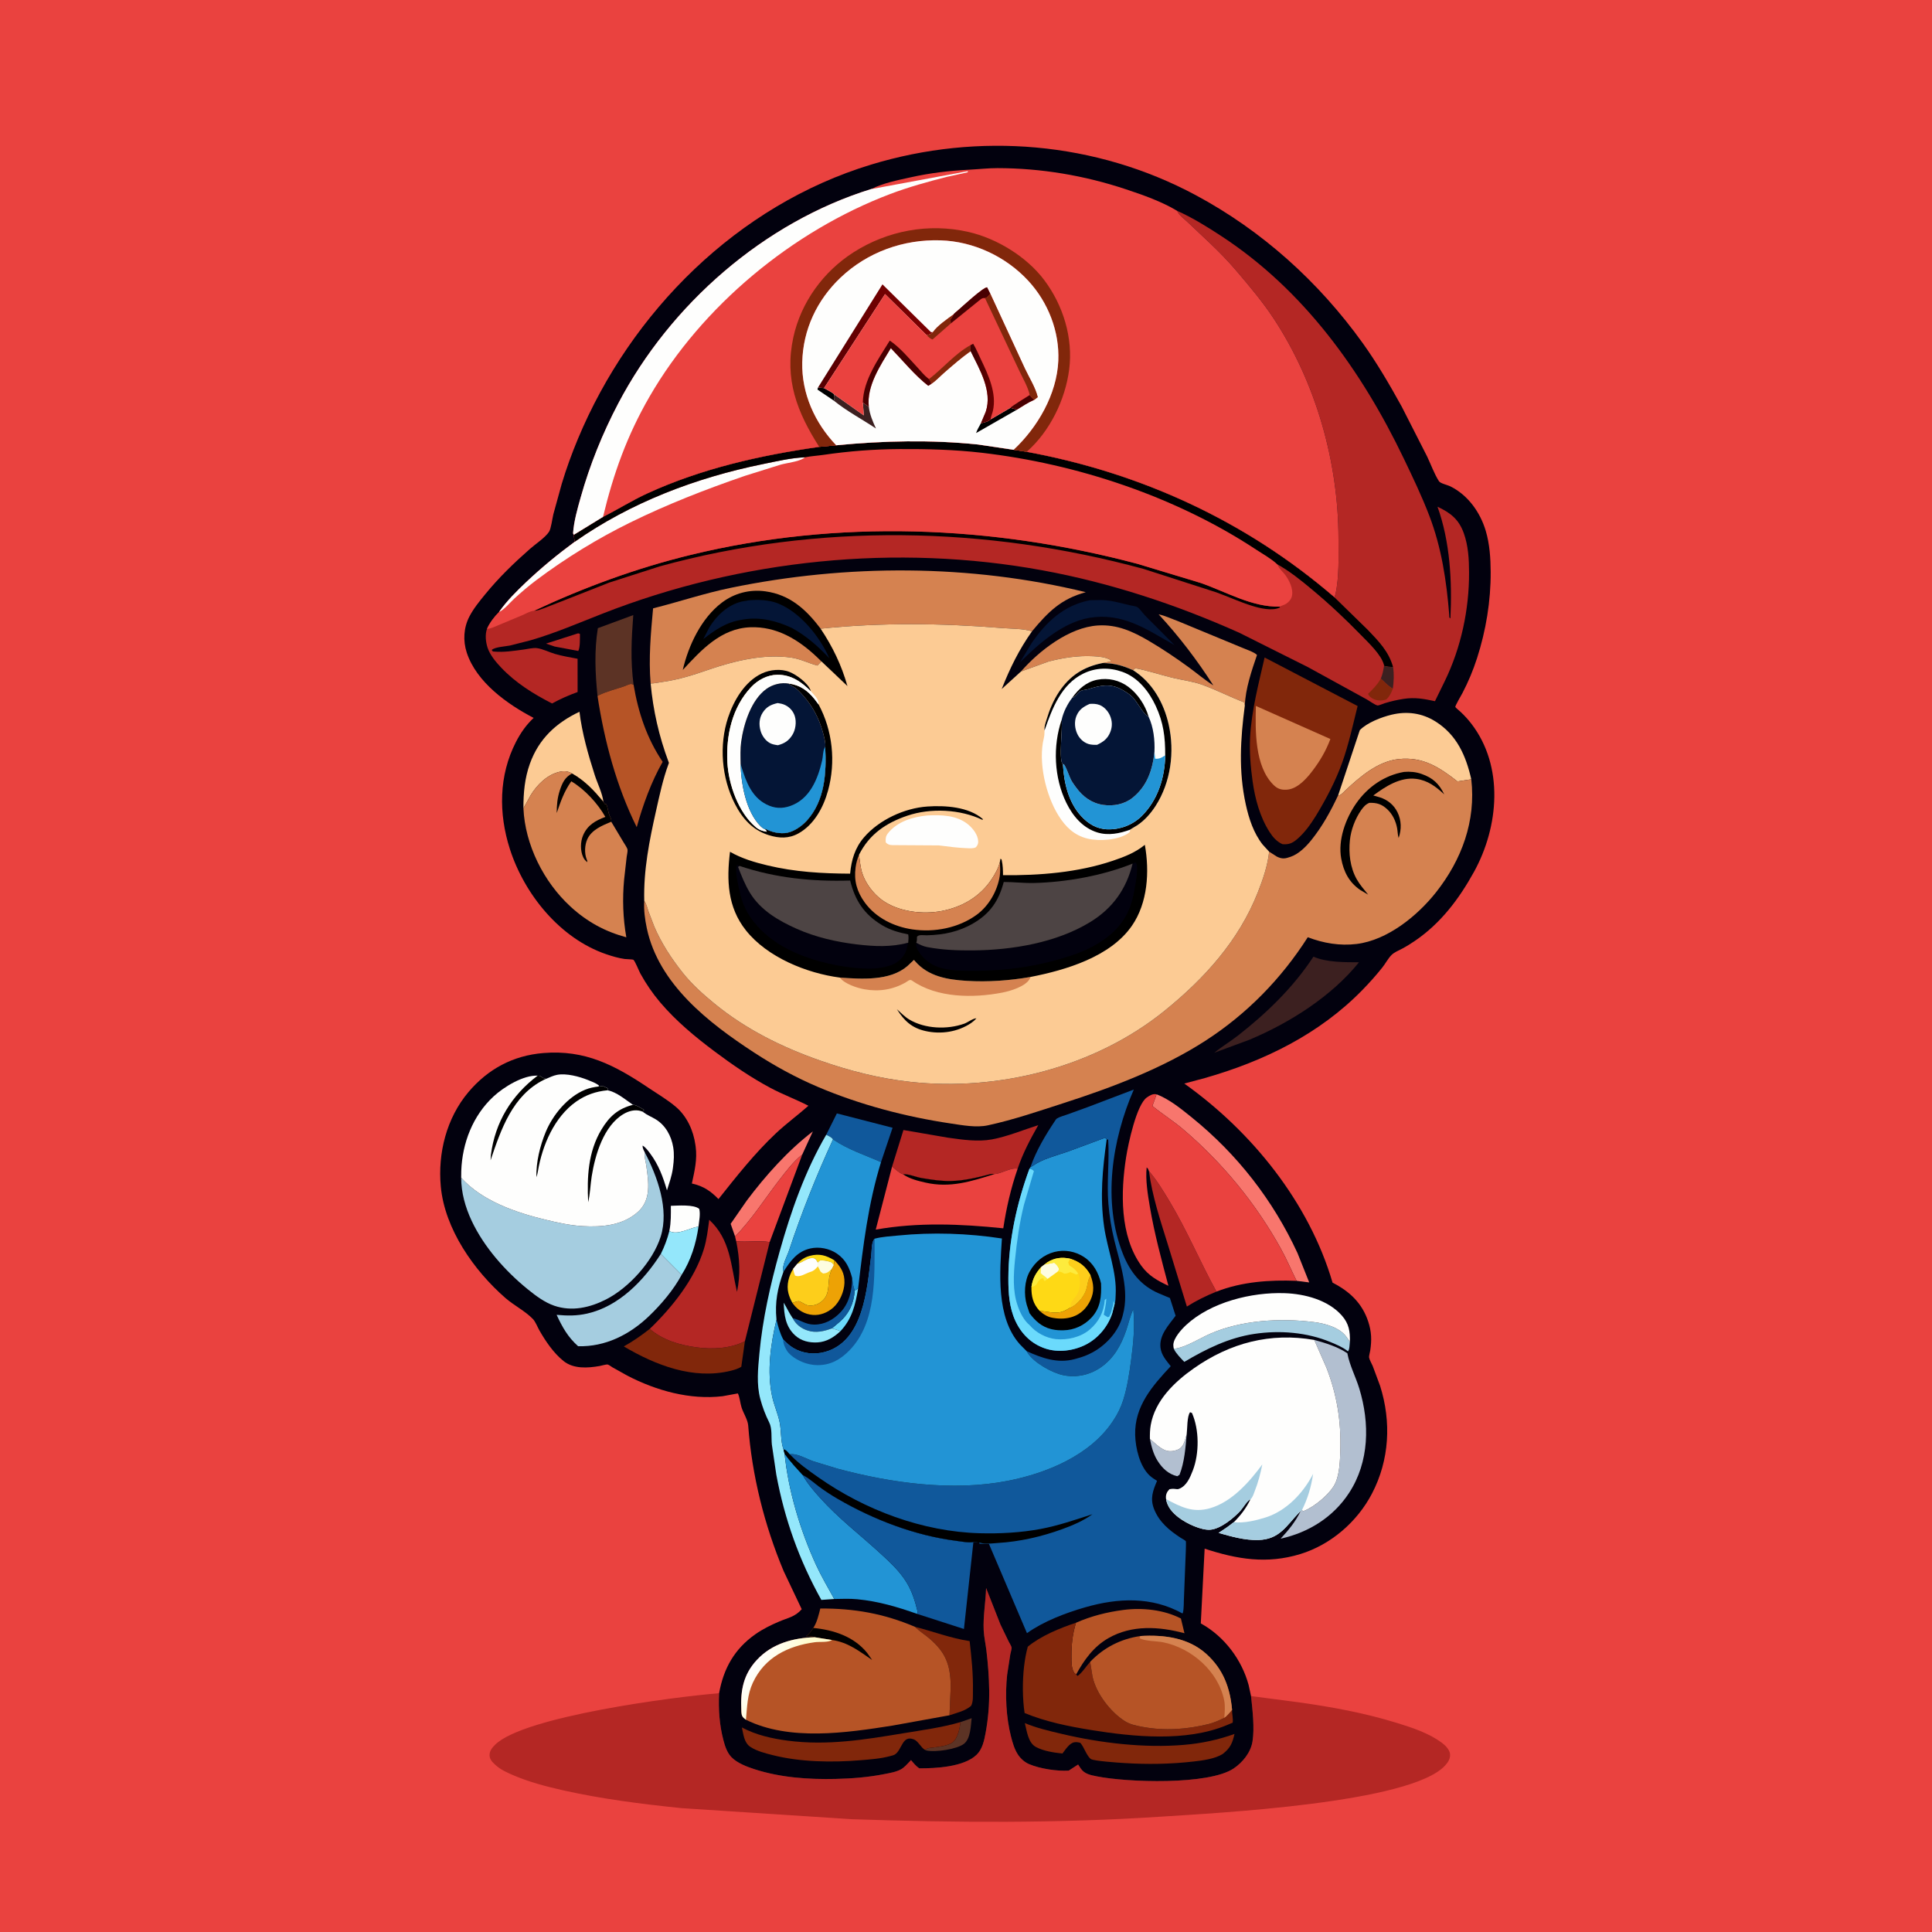 <svg version="1.1" xmlns="http://www.w3.org/2000/svg" style="display: block;" viewBox="0 0 2048 2048" width="1024" height="1024">
<defs>
	<linearGradient id="Gradient1" gradientUnits="userSpaceOnUse" x1="830.086" y1="1780.43" x2="801.316" y2="1761.74">
		<stop class="stop0" offset="0" stop-opacity="1" stop-color="rgb(255,252,207)"/>
		<stop class="stop1" offset="1" stop-opacity="1" stop-color="rgb(255,255,255)"/>
	</linearGradient>
	<linearGradient id="Gradient2" gradientUnits="userSpaceOnUse" x1="860.014" y1="371.833" x2="977.152" y2="331.908">
		<stop class="stop0" offset="0" stop-opacity="1" stop-color="rgb(86,0,2)"/>
		<stop class="stop1" offset="1" stop-opacity="1" stop-color="rgb(123,0,1)"/>
	</linearGradient>
	<linearGradient id="Gradient3" gradientUnits="userSpaceOnUse" x1="1050.75" y1="405.251" x2="1030.72" y2="405.642">
		<stop class="stop0" offset="0" stop-opacity="1" stop-color="rgb(99,0,1)"/>
		<stop class="stop1" offset="1" stop-opacity="1" stop-color="rgb(62,0,2)"/>
	</linearGradient>
</defs>
<path transform="translate(0,0)" fill="rgb(234,66,63)" d="M -0 -0 L 2048 0 L 2048 2048 L -0 2048 L -0 -0 z"/>
<path transform="translate(0,0)" fill="rgb(180,39,36)" d="M 762.282 1794.9 C 761.518 1811.91 762.531 1828.27 766.882 1844.77 C 768.564 1851.16 770.68 1857.77 775.356 1862.65 C 781.321 1868.87 791.651 1872.8 799.734 1875.42 C 827.234 1884.32 856.959 1886.4 885.736 1885.74 C 902.99 1885.34 920.248 1884.02 937.202 1880.66 C 943.069 1879.5 950.031 1878.43 955.254 1875.45 C 958.656 1873.52 961.562 1870.13 964.265 1867.32 L 965.722 1865.77 C 968.451 1869.02 970.892 1872.08 974.418 1874.51 C 991.947 1874.58 1021.63 1873.11 1035.14 1860.23 C 1041.38 1854.28 1043.32 1844.96 1044.81 1836.81 C 1047.53 1821.99 1048.78 1806.94 1048.59 1791.86 C 1048.4 1777.84 1047.31 1763.59 1045.64 1749.67 C 1044.79 1742.56 1043.11 1735.29 1042.75 1728.17 C 1042 1713.39 1044.86 1698.19 1045.3 1683.36 L 1060.53 1722.1 L 1069.14 1739.89 C 1070.02 1741.68 1071.86 1744.46 1072.3 1746.32 C 1072.6 1747.58 1071.23 1752.17 1070.97 1753.61 L 1067.6 1775.42 C 1065.37 1796.32 1066.48 1820.48 1071.71 1840.85 C 1073.39 1847.38 1075.32 1854.24 1079.06 1859.92 C 1081.94 1864.31 1086.16 1868.06 1091 1870.09 C 1102.59 1874.97 1120.31 1877.64 1132.85 1876.95 L 1142.85 1870.47 L 1143.68 1871.74 L 1145.51 1874.51 C 1149.44 1880.53 1156.09 1881.68 1162.75 1883.02 C 1194.74 1889.44 1281.26 1892.47 1307.76 1874.62 C 1317.28 1868.21 1325.79 1857.72 1327.68 1846.17 C 1330.05 1831.68 1327.68 1812.5 1326.14 1797.9 L 1376.26 1804.47 C 1412.08 1809.44 1446.86 1815.88 1481.45 1826.58 C 1497.25 1831.46 1514.45 1837.19 1527.93 1847.03 C 1531.7 1849.78 1536.68 1854.46 1537.12 1859.41 C 1537.54 1864.18 1535.04 1868.02 1531.98 1871.41 C 1495.7 1911.46 1290 1921.85 1229.81 1925.79 C 1121.2 1932.9 1011.76 1932.14 903.037 1928.44 L 722.11 1916.68 C 679.95 1912.3 637.916 1907.04 596.519 1897.72 C 578.881 1893.75 561.166 1889.09 544.5 1881.99 C 538.005 1879.23 530.979 1876.12 525.684 1871.36 C 522.39 1868.4 518.967 1865.29 518.95 1860.55 C 518.933 1855.87 521.683 1852.64 524.842 1849.49 C 555.224 1819.26 716.599 1798.47 762.282 1794.9 z"/>
<path transform="translate(0,0)" fill="rgb(2,1,14)" d="M 762.282 1794.9 C 766.979 1768.7 778.48 1748.05 800.6 1732.45 C 808.547 1726.84 817.137 1722.64 826.06 1718.84 C 835.618 1714.77 842.649 1714.02 849.864 1705.85 L 830.71 1665.45 C 810.249 1616.64 797.074 1563.96 793.13 1511.15 C 792.665 1504.93 787.987 1498.04 786.06 1491.91 C 784.586 1487.23 784.267 1481.4 782.177 1477.08 L 766 1480.04 C 731.371 1484.15 695.525 1474.09 664.906 1458.19 L 649.277 1449.46 C 648.248 1448.85 645.275 1446.62 644.2 1446.46 C 642.303 1446.18 637.666 1447.68 635.62 1448.03 C 622.906 1450.23 607.968 1451.29 597.29 1442.69 C 586.763 1434.21 578.509 1421.98 571.839 1410.37 C 569.623 1406.52 567.767 1401.14 564.686 1397.98 C 556.558 1389.66 544.769 1383.77 535.86 1376.02 C 502.439 1346.92 471.464 1302.87 467.263 1257.8 C 463.96 1222.36 473.361 1185.09 496.605 1157.61 C 517.281 1133.16 543.877 1118.92 575.894 1116.27 C 620.121 1112.61 651.555 1129.02 687.415 1153.15 C 697.08 1159.65 707.788 1165.89 716.619 1173.46 C 728.248 1183.44 735.069 1198.55 737.137 1213.5 L 737.407 1215.34 C 739.286 1229.06 736.249 1241.34 733.402 1254.6 L 734.697 1254.89 C 746.014 1257.54 753.593 1262.83 761.616 1271.07 C 780.826 1246.9 800.081 1222.42 822.64 1201.23 C 833.608 1190.93 845.731 1182.12 856.965 1172.16 C 843.755 1165.32 829.787 1160.23 816.642 1153.21 C 795.901 1142.12 776.65 1128.87 757.828 1114.81 C 737.051 1099.3 716.624 1082.39 699.816 1062.54 C 691.683 1052.93 684.877 1042.97 678.791 1031.95 C 677.342 1029.32 673.206 1018.74 671.361 1017.35 C 670.797 1016.93 663.48 1016.76 662.222 1016.58 C 655.599 1015.65 648.818 1013.63 642.5 1011.47 C 593.692 994.756 555.845 948.037 540.456 899.904 C 528.443 862.329 528.674 822.095 546.887 786.594 C 551.836 776.947 557.757 768.441 565.693 761.012 C 537.767 746.503 505.074 723.159 494.808 691.906 C 490.638 679.213 491.431 665.349 497.614 653.475 C 502.092 644.876 508.385 637.218 514.5 629.751 C 529.022 612.019 544.746 596.823 561.894 581.748 C 567.485 576.833 578.182 569.692 582.042 563.646 C 584.14 560.361 585.53 549.463 586.57 545.172 L 595.484 512.829 C 600.337 496.74 606.144 480.756 612.612 465.246 C 668.882 330.314 781.952 217.471 923.385 174.486 C 1037.57 139.781 1161.68 150.213 1267.21 206.7 C 1337.67 244.417 1397.73 298.579 1444.35 363.454 C 1459.68 384.8 1473.17 407.999 1485.87 431 L 1512.75 483.775 C 1516.79 492.184 1520.35 502.346 1525.35 510.085 C 1526.92 512.515 1534.29 514.026 1537.26 515.486 C 1556.02 524.694 1569.07 542.985 1574.95 562.705 C 1579.13 576.745 1580.09 591.708 1580.17 606.281 C 1580.33 637.21 1575.19 668.329 1565.7 697.768 C 1561.57 710.586 1556.44 722.812 1550.21 734.751 C 1549.06 736.948 1542.44 748.096 1542.68 749.455 C 1542.76 749.904 1547.92 754.299 1548.56 754.898 C 1552.62 758.732 1556.19 762.634 1559.6 767.05 C 1594.54 812.348 1588.89 876.327 1562.47 924.256 C 1546.64 952.969 1527.15 978.797 1499.8 997.399 C 1495.42 1000.38 1490.92 1003.2 1486.23 1005.68 C 1482.71 1007.54 1478.04 1009.4 1475.2 1012.21 C 1471.44 1015.93 1468.74 1021.3 1465.42 1025.47 C 1458.81 1033.77 1451.65 1041.79 1444.24 1049.39 C 1398.5 1096.3 1339.67 1124.98 1277.21 1142.77 L 1255.4 1148.61 C 1326.92 1199.49 1387.7 1274.66 1412.57 1359.69 C 1430.59 1368.83 1444.02 1381.45 1450.41 1401.02 C 1453.91 1411.72 1454.17 1420.59 1452.5 1431.67 C 1452.24 1433.39 1451.04 1437.54 1451.28 1438.99 C 1451.72 1441.56 1454.08 1445.48 1455.13 1448 L 1462.94 1469 C 1475.03 1507.16 1472.96 1547.7 1454.26 1583.42 C 1438.62 1613.31 1410.62 1637.52 1378.28 1647.4 C 1342.92 1658.19 1311.3 1652.91 1276.97 1641.64 L 1272.89 1720.87 L 1274.01 1721.5 C 1298.18 1735.22 1316.38 1759.48 1323.61 1786.23 L 1326.14 1797.9 C 1327.68 1812.5 1330.05 1831.68 1327.68 1846.17 C 1325.79 1857.72 1317.28 1868.21 1307.76 1874.62 C 1281.26 1892.47 1194.74 1889.44 1162.75 1883.02 C 1156.09 1881.68 1149.44 1880.53 1145.51 1874.51 L 1143.68 1871.74 L 1142.85 1870.47 L 1132.85 1876.95 C 1120.31 1877.64 1102.59 1874.97 1091 1870.09 C 1086.16 1868.06 1081.94 1864.31 1079.06 1859.92 C 1075.32 1854.24 1073.39 1847.38 1071.71 1840.85 C 1066.48 1820.48 1065.37 1796.32 1067.6 1775.42 L 1070.97 1753.61 C 1071.23 1752.17 1072.6 1747.58 1072.3 1746.32 C 1071.86 1744.46 1070.02 1741.68 1069.14 1739.89 L 1060.53 1722.1 L 1045.3 1683.36 C 1044.86 1698.19 1042 1713.39 1042.75 1728.17 C 1043.11 1735.29 1044.79 1742.56 1045.64 1749.67 C 1047.31 1763.59 1048.4 1777.84 1048.59 1791.86 C 1048.78 1806.94 1047.53 1821.99 1044.81 1836.81 C 1043.32 1844.96 1041.38 1854.28 1035.14 1860.23 C 1021.63 1873.11 991.947 1874.58 974.418 1874.51 C 970.892 1872.08 968.451 1869.02 965.722 1865.77 L 964.265 1867.32 C 961.562 1870.13 958.656 1873.52 955.254 1875.45 C 950.031 1878.43 943.069 1879.5 937.202 1880.66 C 920.248 1884.02 902.99 1885.34 885.736 1885.74 C 856.959 1886.4 827.234 1884.32 799.734 1875.42 C 791.651 1872.8 781.321 1868.87 775.356 1862.65 C 770.68 1857.77 768.564 1851.16 766.882 1844.77 C 762.531 1828.27 761.518 1811.91 762.282 1794.9 z"/>
<path transform="translate(0,0)" fill="rgb(254,217,21)" d="M 845.095 1339.77 C 848.482 1335.71 852.966 1332.76 858.08 1331.34 C 868.548 1328.44 875.734 1330.72 884.608 1336.05 L 883.832 1340.93 L 881.5 1338.24 C 877.839 1336.83 874.729 1336.28 870.807 1336.04 C 868.709 1335.9 868.34 1337 866.837 1338.35 C 865.432 1336.12 864.91 1334.06 862 1333.72 C 855.738 1332.99 850.942 1338.42 845.095 1339.77 z"/>
<path transform="translate(0,0)" fill="rgb(107,218,252)" d="M 906.015 1368.12 L 909.653 1365.88 C 906.737 1383.26 903.295 1397.91 890.904 1411.11 C 887.921 1409.77 884.943 1408.98 881.787 1408.16 L 889.809 1401.46 C 900.122 1392.51 905.106 1381.55 906.015 1368.12 z"/>
<path transform="translate(0,0)" fill="rgb(180,39,36)" d="M 612.329 671.5 C 613.685 671.322 612.859 671.309 614.756 672 C 614.673 676.973 615.09 685.739 613.048 690.06 L 587.99 685.36 L 578.814 682.249 L 612.329 671.5 z"/>
<path transform="translate(0,0)" fill="rgb(92,51,37)" d="M 1018.23 1825.48 L 1030 1821.36 C 1029.06 1829.47 1028.89 1842.83 1022.03 1848.37 C 1014.74 1854.25 991.48 1857.73 982.174 1855.6 L 980.697 1855.05 C 983.346 1852.56 986.167 1852.91 989.672 1852.42 C 995.493 1851.62 1004.91 1850.62 1009.63 1847.06 C 1015.57 1842.59 1017.2 1832.35 1018.23 1825.48 z"/>
<path transform="translate(0,0)" fill="rgb(16,88,155)" d="M 903.281 1354.64 C 903.724 1358.18 904.077 1361.58 905.113 1365 L 906.015 1368.12 C 905.106 1381.55 900.122 1392.51 889.809 1401.46 L 881.787 1408.16 C 873.584 1411.21 864.938 1413.22 856.312 1410.48 C 849.277 1408.24 843.545 1403.83 840.19 1397.2 C 848.454 1399.18 853.758 1404.04 862.947 1404.12 C 873.926 1404.23 883.385 1398.98 890.871 1391.17 C 900.248 1381.38 903.254 1367.76 903.281 1354.64 z"/>
<path transform="translate(0,0)" fill="rgb(148,231,251)" d="M 890.904 1411.11 C 884 1417.55 876.191 1422.47 866.549 1423.01 C 857.837 1423.5 849.238 1421.51 842.681 1415.41 C 832.522 1405.95 831.275 1393.92 830.755 1380.87 C 834.052 1386.33 836.527 1391.92 840.19 1397.2 C 843.545 1403.83 849.277 1408.24 856.312 1410.48 C 864.938 1413.22 873.584 1411.21 881.787 1408.16 C 884.943 1408.98 887.921 1409.77 890.904 1411.11 z"/>
<path transform="translate(0,0)" fill="rgb(178,191,208)" d="M 1218.94 1525.29 C 1223.96 1529.45 1229.64 1535.46 1235.91 1537.59 C 1240.11 1539.01 1245.26 1538.23 1249.18 1536.35 C 1255.16 1533.47 1256.07 1526.3 1257.93 1520.47 C 1256.71 1534.63 1255.59 1549.98 1250.35 1563.32 L 1248 1564.87 C 1238.69 1562.76 1232.06 1556.42 1227.08 1548.5 C 1222.59 1541.37 1220.59 1533.45 1218.94 1525.29 z"/>
<path transform="translate(0,0)" fill="rgb(254,254,253)" d="M 709.535 1304.94 L 709.622 1304.45 C 711.34 1295.66 711.192 1287.12 711.124 1278.21 C 718.186 1278.04 735.656 1276.54 741.241 1281.5 C 742.612 1287.26 741.075 1294.31 740.431 1300.21 L 739.337 1300.39 C 730.598 1301.97 718.085 1309.76 709.535 1304.94 z"/>
<path transform="translate(0,0)" fill="rgb(237,162,5)" d="M 884.608 1336.05 C 891.47 1343.27 895.498 1349.64 895.159 1359.95 C 894.855 1369.14 890.117 1380.1 883.159 1386.2 C 877.213 1391.41 869.456 1394.54 861.469 1393.86 C 853.115 1393.14 846.005 1389.11 840.945 1382.44 L 839.98 1381.12 C 841.737 1380.63 844.787 1379.31 846.5 1379.32 C 848.392 1379.33 853.132 1382.85 855.5 1383.49 C 859.689 1384.61 864.756 1383.58 868.44 1381.35 C 879.267 1374.81 877.616 1364.95 878.969 1354.5 C 879.361 1351.48 880.806 1348.16 881.623 1345.19 L 883.832 1340.93 L 884.608 1336.05 z"/>
<path transform="translate(0,0)" fill="rgb(148,231,251)" d="M 740.431 1300.21 C 737.866 1318.34 732.457 1335.77 722.56 1351.38 L 700.507 1329.2 C 704.422 1321.28 707.342 1313.5 709.535 1304.94 C 718.085 1309.76 730.598 1301.97 739.337 1300.39 L 740.431 1300.21 z"/>
<path transform="translate(0,0)" fill="rgb(248,118,109)" d="M 779.184 1310.64 L 774.522 1297.3 L 791.65 1272.62 C 811.517 1246.12 835.345 1219.46 861.667 1199.36 L 850.472 1223.78 C 841.205 1231.08 833.573 1241.18 826.376 1250.46 C 810.982 1270.29 796.911 1292.85 779.184 1310.64 z"/>
<path transform="translate(0,0)" fill="rgb(253,206,27)" d="M 845.095 1339.77 C 850.942 1338.42 855.738 1332.99 862 1333.72 C 864.91 1334.06 865.432 1336.12 866.837 1338.35 C 868.34 1337 868.709 1335.9 870.807 1336.04 C 874.729 1336.28 877.839 1336.83 881.5 1338.24 L 883.832 1340.93 L 881.623 1345.19 C 880.806 1348.16 879.361 1351.48 878.969 1354.5 C 877.616 1364.95 879.267 1374.81 868.44 1381.35 C 864.756 1383.58 859.689 1384.61 855.5 1383.49 C 853.132 1382.85 848.392 1379.33 846.5 1379.32 C 844.787 1379.31 841.737 1380.63 839.98 1381.12 C 838.112 1377.83 836.693 1374.52 835.748 1370.84 C 833.501 1362.09 836.164 1352.42 840.829 1344.94 L 845.095 1339.77 z"/>
<path transform="translate(0,0)" fill="rgb(253,253,224)" d="M 866.837 1338.35 C 868.34 1337 868.709 1335.9 870.807 1336.04 C 874.729 1336.28 877.839 1336.83 881.5 1338.24 L 883.832 1340.93 L 881.623 1345.19 C 878.005 1348.31 877.382 1349.53 872.5 1349.96 C 868.735 1347.58 869.722 1347.36 867.88 1344 L 866.873 1342.46 C 866.436 1341.32 866.775 1339.58 866.837 1338.35 z"/>
<path transform="translate(0,0)" fill="rgb(254,254,253)" d="M 845.095 1339.77 C 850.942 1338.42 855.738 1332.99 862 1333.72 C 864.91 1334.06 865.432 1336.12 866.837 1338.35 C 866.775 1339.58 866.436 1341.32 866.873 1342.46 C 864.405 1345.36 862.865 1347.14 859.178 1348.23 C 854.005 1349.76 848.08 1354.45 842.797 1352.14 C 841.701 1349.61 841.22 1347.63 840.829 1344.94 L 845.095 1339.77 z"/>
<path transform="translate(0,0)" fill="rgb(234,66,63)" d="M 779.184 1310.64 C 796.911 1292.85 810.982 1270.29 826.376 1250.46 C 833.573 1241.18 841.205 1231.08 850.472 1223.78 L 815.908 1316.59 C 804.496 1315.03 792.117 1316.88 780.411 1315.84 L 779.184 1310.64 z"/>
<path transform="translate(0,0)" fill="rgb(16,88,155)" d="M 875.82 1202.89 L 887.122 1180.26 L 946.168 1195.47 L 933.914 1231.9 C 916.448 1224.16 899.014 1218.73 883.015 1207.82 C 881.358 1205.34 878.391 1204.24 875.82 1202.89 z"/>
<path transform="translate(0,0)" fill="rgb(129,39,11)" d="M 969.889 1724.47 C 989.479 1729.47 1007.71 1736.57 1027.86 1739.64 C 1029.88 1757.5 1031.7 1774.69 1031.34 1792.72 C 1031.24 1797.71 1031.82 1803.96 1029.35 1808.34 C 1022.7 1813.89 1014.51 1815.53 1006.5 1818.27 L 1007.83 1787.5 C 1007.41 1764.77 1002.64 1751.74 985.054 1736.71 C 980.342 1732.69 975.165 1729.54 970.66 1725.22 L 969.889 1724.47 z"/>
<path transform="translate(0,0)" fill="rgb(4,21,54)" d="M 1155.46 636.244 L 1167.5 636.06 C 1177.43 636.254 1187.48 639.13 1197.08 641.471 C 1199.17 641.982 1203.9 642.535 1205.61 643.577 C 1208.17 645.13 1211.57 650.19 1213.84 652.5 L 1245.01 683.806 C 1230.22 675.699 1217.11 666.925 1201.32 660.615 C 1186.47 654.675 1171.51 652.286 1155.62 654.792 L 1154.21 655.028 C 1126.31 660.025 1100.79 682.563 1081.32 702.044 L 1093.33 682.083 C 1108.8 659.334 1127.79 641.548 1155.46 636.244 z"/>
<path transform="translate(0,0)" fill="rgb(165,205,224)" d="M 1244.28 1429.84 C 1256.71 1428.46 1271.06 1419.04 1282.5 1413.99 C 1315.81 1399.3 1357 1397 1392.82 1401.46 C 1404.44 1402.9 1419.9 1407.04 1427.22 1417.05 L 1430.93 1422.42 C 1430.62 1425.06 1430.65 1430.73 1428.89 1432.46 L 1427.96 1431.73 C 1422.71 1427.76 1416.64 1425.29 1410.6 1422.76 C 1385.44 1412.22 1356.38 1409.96 1329.57 1414 C 1302.57 1418.06 1278.6 1429.9 1255.4 1443.66 C 1251.6 1439.63 1246.69 1434.85 1244.28 1429.84 z"/>
<path transform="translate(0,0)" fill="rgb(92,51,37)" d="M 633.392 737.784 C 630.944 713.958 629.885 689.593 633.748 665.887 L 671.289 652.016 C 669.391 677.507 668.183 700.339 671.639 725.894 C 670.759 725.612 669.922 725.104 669 725.047 C 667.404 724.95 662.771 727.173 661.078 727.748 C 652.39 730.7 642.558 733.026 634.402 737.196 L 633.392 737.784 z"/>
<path transform="translate(0,0)" fill="rgb(182,84,38)" d="M 1140.61 1720.17 C 1156.81 1713.05 1173.42 1708.88 1190.9 1706.6 C 1210.98 1703.98 1233.66 1706.37 1251.81 1715.68 L 1255.58 1731.31 C 1228.84 1724.12 1199.88 1722.23 1174.94 1736.5 C 1159.42 1745.38 1149.27 1759.48 1140.84 1774.85 C 1139.38 1773.87 1139.26 1774.06 1138.44 1772.7 C 1135.67 1768.1 1135.85 1762.01 1135.8 1756.8 C 1135.68 1743.59 1136.77 1732.81 1140.61 1720.17 z"/>
<path transform="translate(0,0)" fill="rgb(180,39,36)" d="M 1217.91 1241.36 C 1226.44 1251.24 1233.22 1262.54 1239.92 1273.72 C 1258.54 1304.75 1272.13 1337.63 1289.5 1369.16 C 1278.45 1373.59 1268.23 1378.66 1258.14 1384.99 L 1237.89 1319 C 1229.95 1293.43 1221.41 1268.02 1217.91 1241.36 z"/>
<path transform="translate(0,0)" fill="rgb(129,39,11)" d="M 789.628 1421.74 L 785.807 1448.83 C 782.673 1450.88 778.136 1452.22 774.483 1453.11 C 734.852 1462.77 694.894 1447.14 661.25 1427.26 C 671.098 1421.8 679.945 1415.61 688.798 1408.65 C 702.702 1420.69 720.437 1425.76 738.314 1428.23 C 754.881 1430.52 774.584 1429.54 789.628 1421.74 z"/>
<path transform="translate(0,0)" fill="rgb(60,32,32)" d="M 1392.26 1014.14 C 1406.91 1020.28 1424.93 1019.95 1440.59 1020.06 C 1411.57 1056.16 1367.05 1084.29 1324.69 1102.07 L 1287.19 1115.96 C 1295.12 1109.46 1304.3 1104 1312.46 1097.62 C 1342.78 1073.91 1371.11 1046.49 1392.26 1014.14 z"/>
<path transform="translate(0,0)" fill="rgb(252,203,148)" d="M 554.847 856.845 C 554.784 840.546 556.182 824.9 561.748 809.45 C 571.23 783.126 589.486 766.238 614.248 754.489 C 616.935 776.914 623.552 800.139 630.477 821.661 C 633.361 830.625 638.566 840.747 639.639 850.002 C 629.475 837.947 620.272 827.88 606.371 819.971 C 602.343 817.409 598.105 817.057 593.438 818.07 C 580.299 820.923 569.202 831.898 562.476 843.064 L 554.847 856.845 z"/>
<path transform="translate(0,0)" fill="rgb(248,118,109)" d="M 1225.92 1160.01 C 1239.28 1164.92 1252.62 1175.84 1263.61 1184.74 C 1311.59 1223.58 1349.56 1272.35 1375.42 1328.35 L 1387.82 1359.42 L 1374.46 1357.75 C 1368.79 1346.39 1363.85 1334.61 1357.69 1323.5 C 1331.15 1275.57 1295.87 1232.53 1254.11 1197.05 C 1243.68 1188.19 1232.04 1180.93 1221.57 1172.36 L 1225.5 1161.52 L 1225.92 1160.01 z"/>
<path transform="translate(0,0)" fill="rgb(129,39,11)" d="M 1086.36 1826.54 C 1098.73 1831.8 1112.49 1834.91 1125.53 1838 C 1166.38 1847.68 1213.02 1853.22 1255.04 1849.63 C 1273.81 1848.03 1290.86 1844.39 1308.62 1838.07 C 1306.39 1847.78 1304.23 1853.03 1296.07 1859.33 C 1287.7 1864.54 1275.15 1866.11 1265.56 1867.23 C 1240.99 1870.1 1216.18 1870.43 1191.5 1868.88 C 1186.56 1868.57 1159.35 1866.79 1156.38 1864.65 C 1151.95 1861.46 1149.2 1852.01 1145.22 1847.5 C 1142.94 1846.87 1141.39 1846.56 1139.02 1846.86 C 1133.75 1847.53 1129.33 1854.84 1126.19 1858.83 C 1117.29 1857.89 1105.84 1856.13 1098 1851.81 C 1089.78 1847.28 1088.49 1834.89 1086.36 1826.54 z"/>
<path transform="translate(0,0)" fill="rgb(129,39,11)" d="M 980.697 1855.05 C 976.212 1852.57 973.424 1845.75 968.867 1843.9 C 956.184 1838.77 956.322 1855.11 948.478 1859.93 C 947.377 1860.61 945.027 1861.16 943.761 1861.5 C 933.643 1864.25 922.828 1865.03 912.414 1865.89 C 882.177 1868.4 848.549 1867.95 819.062 1860.5 C 811.169 1858.51 802.397 1856.31 795.5 1851.82 C 788.694 1847.39 788.097 1838.48 786.425 1831.17 C 801.233 1839.15 818.483 1843.01 835.054 1845.17 C 876.707 1850.62 916.276 1844.18 957.375 1837.36 C 977.71 1833.98 998.419 1831.28 1018.23 1825.48 C 1017.2 1832.35 1015.57 1842.59 1009.63 1847.06 C 1004.91 1850.62 995.493 1851.62 989.672 1852.42 C 986.167 1852.91 983.346 1852.56 980.697 1855.05 z"/>
<path transform="translate(0,0)" fill="rgb(165,205,224)" d="M 722.56 1351.38 C 714.204 1367.09 700.8 1382.86 687.954 1395.15 C 667.349 1414.86 641.641 1427.82 612.836 1427.06 C 601.979 1417.34 596.126 1406.93 590.048 1393.79 C 601.4 1394.79 611.185 1394.97 622.384 1392.45 C 656.117 1384.87 682.538 1357.33 700.507 1329.2 L 722.56 1351.38 z"/>
<path transform="translate(0,0)" fill="rgb(254,254,253)" d="M 1244.28 1429.84 C 1244.03 1428.42 1243.72 1426.95 1243.78 1425.5 C 1244.08 1418.4 1252.2 1409.38 1257.23 1404.69 C 1283.45 1380.28 1326.76 1369.63 1361.78 1370.82 C 1383 1371.53 1407.75 1377.95 1422.38 1394.5 C 1429.93 1403.04 1431.3 1411.49 1430.93 1422.42 L 1427.22 1417.05 C 1419.9 1407.04 1404.44 1402.9 1392.82 1401.46 C 1357 1397 1315.81 1399.3 1282.5 1413.99 C 1271.06 1419.04 1256.71 1428.46 1244.28 1429.84 z"/>
<path transform="translate(0,0)" fill="rgb(178,191,208)" d="M 1393.19 1420.39 C 1405.13 1423.65 1417.93 1427.56 1428.28 1434.55 L 1428.43 1435.41 C 1430.78 1447.53 1437.24 1459.88 1440.87 1471.79 C 1452.12 1508.63 1451.65 1549.6 1429.99 1582.69 C 1413.25 1608.26 1387.16 1624.57 1357.53 1631.06 C 1366.02 1621.87 1373.4 1613 1378.77 1601.62 L 1380.02 1600.98 L 1381.57 1601.81 L 1382.7 1601.44 C 1393.93 1596.97 1411.26 1582.51 1415.91 1571.33 C 1420.08 1561.29 1420.47 1548.21 1420.8 1537.46 C 1421.75 1506.82 1417.26 1478.54 1406.16 1450.02 L 1393.19 1420.39 z"/>
<path transform="translate(0,0)" fill="rgb(182,84,38)" d="M 633.392 737.784 L 634.402 737.196 C 642.558 733.026 652.39 730.7 661.078 727.748 C 662.771 727.173 667.404 724.95 669 725.047 C 669.922 725.104 670.759 725.612 671.639 725.894 C 676.551 755.278 685.713 782.758 702.462 807.599 C 690.321 828.781 681.525 853.325 674.954 876.818 C 653.435 833.552 640.624 785.313 633.392 737.784 z"/>
<path transform="translate(0,0)" fill="rgb(148,231,251)" d="M 875.82 1202.89 C 878.391 1204.24 881.358 1205.34 883.015 1207.82 C 865.166 1246.63 849.682 1285.57 836.214 1326.09 C 834.122 1332.38 828.551 1341.59 830.519 1348.03 C 824.238 1365.58 821.289 1380.2 823.104 1398.9 C 816.905 1425.09 812.807 1453.58 818.485 1480.24 C 820.45 1489.47 824.469 1498.14 826.417 1507.4 C 828.344 1516.56 827.392 1527.16 830.362 1535.98 L 830.561 1536.26 L 831.712 1541 C 835.665 1580.46 848.525 1622.85 865.038 1658.83 C 870.732 1671.23 877.763 1683.03 884.301 1695 L 870.65 1695.96 C 847.238 1653.96 831.727 1610.6 822.925 1563.25 L 818.198 1531.28 C 817.412 1523.9 818.727 1514.46 815.383 1507.83 C 811.434 1499.99 808.247 1491.57 805.978 1483.09 C 801.744 1467.27 803.516 1450.79 805.003 1434.72 C 808.375 1398.28 816.568 1361.85 826.445 1326.66 C 838.417 1284.01 853.423 1241.26 875.82 1202.89 z"/>
<path transform="translate(0,0)" fill="rgb(180,39,36)" d="M 945.629 1236.69 L 957.682 1197.87 L 1005 1206.01 C 1019.96 1208.11 1036.68 1210.59 1051.65 1207.78 C 1068.29 1204.65 1084.48 1197.8 1100.6 1192.71 C 1092.1 1207.73 1084.21 1222.48 1078.75 1238.91 C 1071.58 1237.29 1061.85 1244.12 1054.23 1244.55 C 1052.58 1244.39 1051.28 1244.25 1049.65 1244.67 C 1035.94 1248.22 1022.09 1251.63 1007.84 1251.91 C 997.432 1252.12 987.61 1250.49 977.4 1248.85 C 971.008 1247.82 963.488 1244.32 957.167 1244.75 C 953.421 1243.66 948.832 1239.06 945.629 1236.69 z"/>
<path transform="translate(0,0)" fill="rgb(252,203,148)" d="M 1418.55 842.883 L 1441.46 773.983 C 1449.18 765.999 1464.55 760.147 1475.22 757.593 C 1491.47 753.701 1507.42 755.819 1521.7 764.81 C 1544.35 779.071 1553.94 801.053 1559.63 826.106 L 1544.94 828.314 C 1525.42 813.047 1508.14 801.92 1482.53 804.679 C 1460.58 807.044 1441.83 823.234 1426.33 837.71 C 1424.55 839.371 1420.61 844.074 1418.55 842.883 z"/>
<path transform="translate(0,0)" fill="rgb(234,66,63)" d="M 945.629 1236.69 C 948.832 1239.06 953.421 1243.66 957.167 1244.75 C 963.488 1244.32 971.008 1247.82 977.4 1248.85 C 987.61 1250.49 997.432 1252.12 1007.84 1251.91 C 1022.09 1251.63 1035.94 1248.22 1049.65 1244.67 C 1051.28 1244.25 1052.58 1244.39 1054.23 1244.55 C 1061.85 1244.12 1071.58 1237.29 1078.75 1238.91 C 1071.62 1259.34 1066.74 1280.69 1063.52 1302.06 C 1018.46 1297.42 973.131 1295.49 928.325 1303.44 L 945.629 1236.69 z"/>
<path transform="translate(0,0)" fill="rgb(0,0,0)" d="M 957.167 1244.75 C 963.488 1244.32 971.008 1247.82 977.4 1248.85 C 987.61 1250.49 997.432 1252.12 1007.84 1251.91 C 1022.09 1251.63 1035.94 1248.22 1049.65 1244.67 C 1051.28 1244.25 1052.58 1244.39 1054.23 1244.55 C 1029.61 1252.3 1007.15 1259.63 980.916 1253.57 C 972.534 1251.64 964.374 1249.65 957.167 1244.75 z"/>
<path transform="translate(0,0)" fill="rgb(34,148,213)" d="M 883.015 1207.82 C 899.014 1218.73 916.448 1224.16 933.914 1231.9 C 920.228 1276.36 915.063 1319.94 909.653 1365.88 L 906.015 1368.12 L 905.113 1365 C 904.077 1361.58 903.724 1358.18 903.281 1354.64 C 900.467 1343.96 896.592 1335.23 887.046 1328.78 C 879.174 1323.46 868.418 1321.29 859.075 1323.4 C 844.921 1326.59 837.916 1336.7 830.519 1348.03 C 828.551 1341.59 834.122 1332.38 836.214 1326.09 C 849.682 1285.57 865.166 1246.63 883.015 1207.82 z"/>
<path transform="translate(0,0)" fill="rgb(129,39,11)" d="M 1140.61 1720.17 C 1136.77 1732.81 1135.68 1743.59 1135.8 1756.8 C 1135.85 1762.01 1135.67 1768.1 1138.44 1772.7 C 1139.26 1774.06 1139.38 1773.87 1140.84 1774.85 L 1142.08 1776.6 C 1145.68 1775.05 1152.44 1764.99 1155.62 1761.61 L 1158.12 1777.42 C 1162.05 1795.14 1176.94 1814.61 1192.16 1824.35 C 1197.98 1828.08 1204.49 1829.32 1211.18 1830.57 C 1234.47 1834.93 1258.32 1833.24 1281.25 1827.54 C 1286.86 1826.15 1292.58 1823.57 1297.78 1821.03 C 1300.98 1818.79 1303.48 1815.47 1306.04 1812.54 C 1305.93 1817.05 1307.3 1821.69 1306.7 1826.1 L 1300.17 1828.84 C 1257.15 1846.68 1201.42 1841.14 1156.51 1833.87 C 1132.83 1830.04 1108.33 1825.09 1086.12 1815.87 C 1083.81 1800.65 1083.77 1781.78 1085.56 1766.46 C 1086.41 1759.25 1087.59 1752.57 1089.5 1745.55 C 1103.47 1734.05 1123.51 1725.83 1140.61 1720.17 z"/>
<path transform="translate(0,0)" fill="rgb(34,148,213)" d="M 831.712 1541 C 837.556 1549.17 844.114 1556.13 850.881 1563.5 C 855.711 1572.47 862.769 1580.49 869.547 1588.04 C 888.525 1609.17 911.419 1626.72 932.358 1645.86 C 942.807 1655.41 953.462 1665.1 960.93 1677.28 C 967.055 1687.28 970.103 1697.65 972.865 1708.92 L 972.122 1710.76 C 951.136 1703.37 930.926 1697.36 908.614 1695.25 C 900.607 1694.49 892.34 1694.88 884.301 1695 C 877.763 1683.03 870.732 1671.23 865.038 1658.83 C 848.525 1622.85 835.665 1580.46 831.712 1541 z"/>
<path transform="translate(0,0)" fill="rgb(16,88,155)" d="M 850.881 1563.5 L 851.667 1563.91 C 857.641 1567.1 862.769 1571.77 868.18 1575.81 C 874.639 1580.62 881.36 1584.96 888.328 1589.01 C 926.243 1611 970.064 1627.82 1013.75 1633.35 C 1019.09 1634.03 1026.62 1635.59 1031.84 1634.61 L 1021.82 1726.8 L 972.122 1710.76 L 972.865 1708.92 C 970.103 1697.65 967.055 1687.28 960.93 1677.28 C 953.462 1665.1 942.807 1655.41 932.358 1645.86 C 911.419 1626.72 888.525 1609.17 869.547 1588.04 C 862.769 1580.49 855.711 1572.47 850.881 1563.5 z"/>
<path transform="translate(0,0)" fill="rgb(213,130,80)" d="M 1082.23 711.854 C 1101.49 689.807 1133.43 664.871 1163.95 663.013 C 1184.27 661.776 1200.91 669.415 1218.05 679.49 C 1232.49 687.982 1246.63 697.494 1260.17 707.368 C 1268.85 713.699 1277.1 720.798 1286.19 726.544 C 1268.87 699.572 1249.97 674.75 1228.21 651.224 C 1234.94 652.617 1241.79 655.922 1248.3 658.27 L 1315.08 685.918 C 1318.83 687.619 1330.24 691.395 1332.46 694.335 C 1326.81 710.897 1320.18 730.191 1319.61 747.789 L 1319.57 747.796 L 1318.81 744.5 C 1303.77 738.758 1289.23 731.206 1274.17 725.798 C 1263.76 722.063 1252.91 720.938 1242.24 718.302 C 1229.41 715.132 1216.45 710.788 1203.5 708.335 L 1201 710.348 C 1189.63 705.324 1181.3 703.04 1168.78 702.859 L 1177.34 701.211 L 1176.99 699.5 C 1171.78 696.455 1164.48 695.903 1158.59 695.613 C 1142.58 694.825 1126.77 697.248 1111.32 701.31 L 1082.23 711.854 z"/>
<path transform="translate(0,0)" fill="rgb(180,39,36)" d="M 688.798 1408.65 C 712.501 1385.81 736.218 1356.17 746.049 1324.37 C 749.217 1314.12 750.382 1303.62 751.813 1293.03 C 774.545 1314.07 774.676 1341.18 781.244 1369.44 C 785.091 1351.27 784.12 1333.95 780.411 1315.84 C 792.117 1316.88 804.496 1315.03 815.908 1316.59 L 789.628 1421.74 C 774.584 1429.54 754.881 1430.52 738.314 1428.23 C 720.437 1425.76 702.702 1420.69 688.798 1408.65 z"/>
<path transform="translate(0,0)" fill="rgb(182,84,38)" d="M 1208.9 1734.26 C 1233.68 1732.79 1259.58 1735.93 1278.76 1753.26 C 1296.65 1769.44 1303.94 1789 1306.04 1812.54 C 1303.48 1815.47 1300.98 1818.79 1297.78 1821.03 C 1292.58 1823.57 1286.86 1826.15 1281.25 1827.54 C 1258.32 1833.24 1234.47 1834.93 1211.18 1830.57 C 1204.49 1829.32 1197.98 1828.08 1192.16 1824.35 C 1176.94 1814.61 1162.05 1795.14 1158.12 1777.42 L 1155.62 1761.61 C 1170.01 1746.46 1188.26 1737.22 1208.9 1734.26 z"/>
<path transform="translate(0,0)" fill="rgb(213,130,80)" d="M 1208.9 1734.26 C 1233.68 1732.79 1259.58 1735.93 1278.76 1753.26 C 1296.65 1769.44 1303.94 1789 1306.04 1812.54 C 1303.48 1815.47 1300.98 1818.79 1297.78 1821.03 C 1298.28 1814.93 1298.9 1808.47 1297.68 1802.44 C 1291.45 1771.64 1263.16 1747.02 1232.98 1740.89 C 1226.65 1739.6 1213.11 1739.75 1208.02 1736.5 L 1208.9 1734.26 z"/>
<path transform="translate(0,0)" fill="rgb(213,130,80)" d="M 554.847 856.845 L 562.476 843.064 C 569.202 831.898 580.299 820.923 593.438 818.07 C 598.105 817.057 602.343 817.409 606.371 819.971 C 620.272 827.88 629.475 837.947 639.639 850.002 L 641.102 852.31 L 642.68 852.5 C 644.555 856.373 644.357 860.483 646.165 864.5 C 647.289 866.997 648.233 868.334 647.953 871.075 L 660.913 892.753 C 661.999 894.599 664.88 898.649 665.194 900.668 C 665.488 902.553 664.549 906.183 664.324 908.154 L 661.588 932.377 C 659.689 952.852 660.358 973.342 663.922 993.575 C 641.169 987.424 622.354 977.13 604.883 961.131 C 576.392 935.04 556.587 895.554 554.847 856.845 z"/>
<path transform="translate(0,0)" fill="rgb(0,0,0)" d="M 647.953 871.075 C 638.35 875.048 626.899 879.697 622.442 889.895 C 619.798 895.944 619.457 904.434 621.777 910.581 C 622.689 912.997 622.5 911.684 622.5 913.968 C 620.666 912.38 619.278 910.929 618.237 908.702 C 615.036 901.861 615.135 892.396 618.088 885.5 C 622.782 874.539 631.202 869.945 641.7 865.942 C 633.579 851.58 619.704 836.573 605.572 828.22 C 597.848 839.263 594.476 849.289 590.138 861.836 C 590.172 853.373 590.772 845.917 593.429 837.838 C 596.005 830.005 598.807 823.834 606.371 819.971 C 620.272 827.88 629.475 837.947 639.639 850.002 L 641.102 852.31 L 642.68 852.5 C 644.555 856.373 644.357 860.483 646.165 864.5 C 647.289 866.997 648.233 868.334 647.953 871.075 z"/>
<path transform="translate(0,0)" fill="rgb(129,39,11)" d="M 1340.55 696.982 L 1439.13 748.432 C 1434.19 768.197 1429.76 788.807 1422.93 808 C 1415.89 827.761 1405.88 846.673 1395.05 864.579 C 1389.43 873.594 1382.96 882.868 1374.77 889.736 C 1369.7 893.985 1366.11 895.368 1359.5 894.884 C 1353.42 892.171 1349.39 887.541 1345.83 882.018 C 1335.63 866.171 1330.39 846.796 1327.82 828.302 C 1325.64 812.66 1324.3 796.814 1325.19 781.014 C 1326.77 752.796 1334.25 724.443 1340.55 696.982 z"/>
<path transform="translate(0,0)" fill="rgb(213,130,80)" d="M 1331.27 748.326 L 1410.26 783.38 C 1405.65 795.747 1399.23 806.712 1391.23 817.167 L 1387.73 821.607 C 1381.52 828.802 1373.48 836.716 1363.42 837.133 C 1357.88 837.363 1354 836.028 1350.01 832.085 C 1329.88 812.212 1330.7 774.277 1331.27 748.326 z"/>
<path transform="translate(0,0)" fill="rgb(165,205,224)" d="M 683.476 1221.5 C 696.914 1247.18 709.533 1281.97 700.348 1310.95 C 692.073 1337.05 666.753 1365.02 642.557 1377.39 C 625.435 1386.15 606.21 1390.53 587.51 1384.11 C 577.166 1380.55 567.745 1373.44 559.35 1366.62 C 535.562 1347.31 512.958 1321.84 499.932 1294 C 493.254 1279.73 488.879 1264.22 488.867 1248.41 C 510.792 1273.02 546.981 1285.43 578.314 1292.96 C 591.271 1296.07 604.145 1298.95 617.5 1299.74 C 638.101 1300.96 660.191 1299.04 676.232 1284.66 C 690.631 1271.76 687.468 1252.74 685.078 1235.47 C 684.441 1230.88 683.039 1227.23 683.388 1222.49 L 683.476 1221.5 z"/>
<path transform="translate(0,0)" fill="rgb(234,66,63)" d="M 1217.91 1241.36 C 1217.14 1239.48 1217.13 1238.81 1215.5 1237.51 C 1214.14 1250.82 1216.7 1266.34 1218.94 1279.5 C 1223.76 1307.93 1231.19 1335.17 1238.56 1363.01 C 1226.93 1357.44 1217.61 1352.5 1209.84 1341.73 C 1186.95 1309.98 1187.92 1263.58 1193.73 1226.65 C 1195.94 1212.57 1204.8 1170.83 1215.75 1163.31 C 1218.97 1161.1 1222.05 1159.22 1225.92 1160.01 L 1225.5 1161.52 L 1221.57 1172.36 C 1232.04 1180.93 1243.68 1188.19 1254.11 1197.05 C 1295.87 1232.53 1331.15 1275.57 1357.69 1323.5 C 1363.85 1334.61 1368.79 1346.39 1374.46 1357.75 C 1345.74 1356.6 1316.58 1358.66 1289.5 1369.16 C 1272.13 1337.63 1258.54 1304.75 1239.92 1273.72 C 1233.22 1262.54 1226.44 1251.24 1217.91 1241.36 z"/>
<path transform="translate(0,0)" fill="rgb(34,148,213)" d="M 1092.34 1237.16 L 1094.59 1235.93 C 1105.34 1228.38 1119.54 1225.02 1131.95 1220.72 L 1171.48 1206.07 L 1173.12 1207.9 C 1168.69 1239.49 1165.84 1268.64 1170.43 1300.51 C 1173.82 1324.03 1184.12 1348.93 1182.64 1372.73 C 1182.47 1375.38 1182.61 1379.34 1181.64 1381.8 L 1179.11 1391.88 C 1174.69 1405.91 1164.21 1418.57 1151.13 1425.28 C 1138.22 1431.9 1121.55 1434.15 1107.63 1429.33 C 1093.12 1424.31 1082.68 1413.91 1076.31 1400.08 C 1069.75 1385.86 1068.86 1370.36 1068.91 1354.95 C 1069.01 1315.77 1077.76 1275.62 1091.25 1238.95 L 1092.34 1237.16 z"/>
<path transform="translate(0,0)" fill="rgb(107,218,252)" d="M 1091.25 1238.95 C 1093.31 1239.55 1094.6 1239.76 1095.95 1241.5 L 1085.48 1276.96 C 1080.67 1296.22 1077.95 1315.78 1075.95 1335.5 C 1074.37 1351 1073.42 1368.5 1078.56 1383.4 L 1079.16 1385.19 C 1081.57 1392.06 1085.7 1400.03 1091.42 1404.67 C 1097.99 1412.65 1109.12 1418.49 1119.32 1419.53 C 1131.42 1420.76 1145.61 1417.49 1154.99 1409.52 C 1164.88 1401.1 1170.05 1390.94 1171.07 1378.03 L 1172.74 1376.67 C 1172.58 1382.61 1171.06 1387.91 1170.02 1393.68 L 1174.32 1396.32 C 1176.34 1395.33 1175.76 1396.1 1176.31 1394.63 C 1177.11 1392.51 1176.35 1394.42 1177.25 1392.63 C 1178.42 1390.28 1178.51 1387.46 1179.52 1384.94 C 1180.28 1383.02 1180.21 1381.03 1180.25 1379.01 L 1180.84 1380.33 L 1181.64 1381.8 L 1179.11 1391.88 C 1174.69 1405.91 1164.21 1418.57 1151.13 1425.28 C 1138.22 1431.9 1121.55 1434.15 1107.63 1429.33 C 1093.12 1424.31 1082.68 1413.91 1076.31 1400.08 C 1069.75 1385.86 1068.86 1370.36 1068.91 1354.95 C 1069.01 1315.77 1077.76 1275.62 1091.25 1238.95 z"/>
<path transform="translate(0,0)" fill="rgb(0,0,0)" d="M 1091.37 1392.05 L 1088.43 1383.32 C 1085.25 1372.1 1085.85 1357.94 1091.63 1347.68 C 1097.32 1337.61 1106.41 1330.04 1117.67 1327.14 C 1128.4 1324.37 1139.71 1326.38 1148.96 1332.41 C 1158.92 1338.89 1164.51 1349.16 1167.15 1360.43 C 1167.67 1374 1166.75 1386.37 1156.86 1396.89 C 1149.14 1405.1 1138.55 1410 1127.3 1410.16 C 1123.27 1410.21 1119.44 1410.11 1115.5 1409.18 L 1114.2 1408.89 C 1104.14 1406.39 1097.36 1400.18 1091.37 1392.05 z"/>
<path transform="translate(0,0)" fill="rgb(237,162,5)" d="M 1156.01 1351.86 C 1159.42 1361.01 1160.22 1369.05 1155.95 1378.19 C 1152.07 1386.51 1145.81 1392.9 1137 1395.86 C 1130.81 1397.94 1123.89 1398.2 1117.5 1397.19 L 1115.97 1396.96 C 1110.4 1396.02 1106.09 1393.25 1101.95 1389.54 C 1109.22 1390.14 1117.55 1392.47 1124.84 1390.77 C 1128.11 1390.01 1131.67 1387.7 1134.62 1386.1 C 1142 1382.84 1149.24 1374.12 1151.48 1366.41 C 1153.05 1360.99 1152.77 1356.93 1156.01 1351.86 z"/>
<path transform="translate(0,0)" fill="rgb(254,217,21)" d="M 1107.06 1340.52 L 1110.07 1338.21 C 1117.86 1333.25 1125.59 1332.39 1134.42 1334.28 C 1144.63 1337.58 1150.86 1342.51 1156.01 1351.86 C 1152.77 1356.93 1153.05 1360.99 1151.48 1366.41 C 1149.24 1374.12 1142 1382.84 1134.62 1386.1 C 1131.67 1387.7 1128.11 1390.01 1124.84 1390.77 C 1117.55 1392.47 1109.22 1390.14 1101.95 1389.54 C 1094.97 1381.88 1093.21 1374.25 1093.36 1364.15 C 1094.72 1355.36 1097.86 1349.7 1103.63 1343.17 L 1107.06 1340.52 z"/>
<path transform="translate(0,0)" fill="rgb(253,235,61)" d="M 1103.63 1343.17 L 1103.12 1349.5 C 1105.22 1351.88 1108.72 1353.45 1110.45 1355.69 L 1107.5 1358.02 C 1106.04 1356.52 1106.62 1357.46 1106.06 1355.05 C 1104.36 1354.96 1103.84 1355.24 1102.52 1356.32 C 1098.23 1359.81 1100.31 1362.95 1093.36 1364.15 C 1094.72 1355.36 1097.86 1349.7 1103.63 1343.17 z"/>
<path transform="translate(0,0)" fill="rgb(253,253,224)" d="M 1107.06 1340.52 L 1117.5 1338.51 C 1119.53 1340.04 1121.97 1342.58 1122.54 1345.15 C 1122.83 1346.4 1121.86 1347.03 1121.16 1347.98 L 1110.45 1355.69 C 1108.72 1353.45 1105.22 1351.88 1103.12 1349.5 L 1103.63 1343.17 L 1107.06 1340.52 z"/>
<path transform="translate(0,0)" fill="rgb(253,235,61)" d="M 1107.06 1340.52 L 1110.07 1338.21 C 1117.86 1333.25 1125.59 1332.39 1134.42 1334.28 L 1132.5 1338.13 C 1133.01 1339.59 1133.05 1341.14 1134.44 1341.9 C 1137.97 1343.83 1140.87 1346.64 1143.11 1349.98 L 1140.95 1351.01 L 1134.5 1348.42 C 1132.09 1349.78 1130.68 1349.96 1128 1350.13 C 1125.33 1348.21 1124.3 1348 1121.16 1347.98 C 1121.86 1347.03 1122.83 1346.4 1122.54 1345.15 C 1121.97 1342.58 1119.53 1340.04 1117.5 1338.51 L 1107.06 1340.52 z"/>
<path transform="translate(0,0)" fill="rgb(253,206,27)" d="M 1134.42 1334.28 C 1144.63 1337.58 1150.86 1342.51 1156.01 1351.86 C 1152.77 1356.93 1153.05 1360.99 1151.48 1366.41 C 1149.24 1374.12 1142 1382.84 1134.62 1386.1 C 1135.11 1384.76 1135.28 1384.11 1135.09 1382.64 C 1134.77 1380.05 1140.98 1373.99 1142.43 1370.99 C 1145.31 1365.01 1145.4 1356.08 1143.11 1349.98 C 1140.87 1346.64 1137.97 1343.83 1134.44 1341.9 C 1133.05 1341.14 1133.01 1339.59 1132.5 1338.13 L 1134.42 1334.28 z"/>
<path transform="translate(0,0)" fill="rgb(182,84,38)" d="M 862.149 1725.68 C 866.151 1719.55 867.767 1712.08 869.561 1705.08 C 905.585 1704.9 936.639 1710.41 969.889 1724.47 L 970.66 1725.22 C 975.165 1729.54 980.342 1732.69 985.054 1736.71 C 1002.64 1751.74 1007.41 1764.77 1007.83 1787.5 L 1006.5 1818.27 L 945.935 1829.22 C 897.188 1836.9 836.726 1845.82 790.724 1823.01 L 788.414 1821.12 C 785.875 1818.79 785.991 1816.18 785.838 1812.98 C 784.842 1792.16 787.826 1775.19 802.349 1759.54 C 818.347 1742.29 840.887 1736.13 863.596 1735.55 C 860.709 1734.4 857.563 1734.59 854.5 1734.51 C 857.849 1732.03 859.824 1729.07 862.149 1725.68 z"/>
<path transform="translate(0,0)" fill="rgb(0,0,0)" d="M 862.149 1725.68 C 883.527 1727.76 905.164 1734.7 919.24 1752.17 L 924.514 1759.65 C 910.866 1750.38 898.988 1740.87 881.897 1738.47 L 863.596 1735.55 C 860.709 1734.4 857.563 1734.59 854.5 1734.51 C 857.849 1732.03 859.824 1729.07 862.149 1725.68 z"/>
<path transform="translate(0,0)" fill="url(#Gradient1)" d="M 863.596 1735.55 L 881.897 1738.47 L 880.844 1739.09 C 876.223 1741.14 868.688 1740.14 863.5 1740.86 C 835.301 1744.77 810.544 1756.78 798.043 1783.79 C 792.048 1796.74 792.075 1809.17 790.724 1823.01 L 788.414 1821.12 C 785.875 1818.79 785.991 1816.18 785.838 1812.98 C 784.842 1792.16 787.826 1775.19 802.349 1759.54 C 818.347 1742.29 840.887 1736.13 863.596 1735.55 z"/>
<path transform="translate(0,0)" fill="rgb(254,254,253)" d="M 578.874 1143.63 C 582.557 1142.07 586.553 1140.13 590.487 1139.38 C 600.406 1137.48 614.045 1141.19 623.24 1144.86 C 627.133 1146.42 631.385 1147.98 634.748 1150.51 L 634.726 1151.7 L 635.924 1151.61 L 639 1151.17 L 644.397 1153.72 L 644.159 1154.8 L 644.006 1155.75 C 653.71 1157.58 662.896 1165.65 670.949 1171.15 C 674.369 1171.11 679.826 1174.74 682.786 1176.53 L 681.32 1178.45 L 682.424 1179.31 C 686.099 1182.12 690.75 1183.94 694.737 1186.32 C 705.418 1192.68 711.659 1204.07 713.646 1216.19 C 714.78 1223.1 714.385 1230.31 713.427 1237.2 L 713.178 1239.08 C 712.052 1246.81 709.358 1254.38 707.016 1261.82 C 702.96 1247.84 698.067 1234.61 689.241 1222.83 C 687.009 1219.85 684.435 1216.25 681.207 1214.36 C 681.013 1217.1 682.3 1219.13 683.476 1221.5 L 683.388 1222.49 C 683.039 1227.23 684.441 1230.88 685.078 1235.47 C 687.468 1252.74 690.631 1271.76 676.232 1284.66 C 660.191 1299.04 638.101 1300.96 617.5 1299.74 C 604.145 1298.95 591.271 1296.07 578.314 1292.96 C 546.981 1285.43 510.792 1273.02 488.867 1248.41 L 488.96 1241.2 C 490.006 1211.65 501.256 1182.59 523.108 1162.35 C 534.081 1152.18 554.659 1139.54 569.935 1140.23 C 572.027 1140.43 572.256 1140.19 573.95 1141.49 C 575.632 1142.79 576.866 1143.12 578.874 1143.63 z"/>
<path transform="translate(0,0)" fill="rgb(0,0,0)" d="M 569.935 1140.23 C 572.027 1140.43 572.256 1140.19 573.95 1141.49 C 575.632 1142.79 576.866 1143.12 578.874 1143.63 L 576.715 1144.57 C 543.325 1161.05 531.089 1197.2 520.013 1229.96 L 520.396 1224.1 C 524.874 1189.43 542.309 1161.01 569.935 1140.23 z"/>
<path transform="translate(0,0)" fill="rgb(0,0,0)" d="M 634.726 1151.7 L 635.924 1151.61 L 639 1151.17 L 644.397 1153.72 L 644.159 1154.8 L 644.006 1155.75 C 631.72 1156.87 620.707 1160.71 610.608 1167.86 C 587.512 1184.21 574.794 1214.32 570.241 1241.43 C 569.851 1243.75 569.405 1245.68 568.614 1247.89 C 568.133 1232.13 572.441 1214.56 578.452 1200.03 C 586.036 1181.7 601.598 1162.82 620.203 1155.17 C 624.92 1153.23 629.691 1152.33 634.726 1151.7 z"/>
<path transform="translate(0,0)" fill="rgb(0,0,0)" d="M 670.949 1171.15 C 674.369 1171.11 679.826 1174.74 682.786 1176.53 L 681.32 1178.45 L 678.97 1177.64 C 672.85 1175.97 666.493 1177.7 661.139 1180.82 C 639.887 1193.22 630.815 1224.35 627.232 1246.95 C 625.802 1255.98 625.595 1265.53 623.5 1274.38 C 622.099 1247.79 623.462 1220.87 637.505 1197.44 C 645.83 1183.55 655.035 1175.26 670.949 1171.15 z"/>
<path transform="translate(0,0)" fill="rgb(213,130,80)" d="M 689.693 724.544 C 687.462 697.949 689.855 671.356 692.297 644.879 C 719.806 637.98 746.469 628.932 774.374 623.178 C 897.709 597.746 1028.36 597.86 1150.98 627.75 C 1124.78 634.844 1111 648.712 1093.95 669.235 C 1084.64 666.249 1071.48 666.53 1061.53 665.718 C 998.07 660.539 933.333 659.853 869.935 666.434 C 882.664 685.463 892.206 705.253 898.375 727.355 L 870.711 701.111 L 866.5 705.523 C 857.136 703.065 848.692 698.557 839 697.126 C 810.225 692.877 779.029 700.389 751.876 709.678 C 734.582 715.594 719.713 720.504 701.5 722.991 C 697.718 723.508 693.49 724.521 689.693 724.544 z"/>
<path transform="translate(0,0)" fill="rgb(0,0,0)" d="M 870.711 701.111 L 865.519 696.066 C 845.916 677.678 823.011 663.908 795.396 664.93 C 764.23 666.083 743.466 688.976 723.764 710.183 C 729.827 684.071 743.382 655.436 765.053 638.927 C 778.339 628.807 794.72 624.542 811.275 626.826 C 837.444 630.436 854.483 646.044 869.935 666.434 C 882.664 685.463 892.206 705.253 898.375 727.355 L 870.711 701.111 z"/>
<path transform="translate(0,0)" fill="rgb(4,21,54)" d="M 793.934 636.325 C 803.758 635.506 815.026 635.869 824.281 639.473 C 848.15 648.768 869.061 674.801 879.113 697.78 C 867.18 685.119 854.758 673.997 839.397 665.678 C 823.35 658.155 805.9 653.77 788.109 656.666 L 786.5 656.941 C 770.172 659.397 758.272 667.528 745.515 677.478 L 751.916 665.079 C 759.492 652.469 771.871 640.969 786.5 637.606 L 793.934 636.325 z"/>
<path transform="translate(0,0)" fill="rgb(254,254,253)" d="M 1218.94 1525.29 C 1218.87 1520.3 1218.97 1515.46 1219.84 1510.52 C 1224.39 1484.67 1244.94 1464.91 1265.56 1450.45 C 1304.07 1423.45 1346.64 1412.3 1393.19 1420.39 L 1406.16 1450.02 C 1417.26 1478.54 1421.75 1506.82 1420.8 1537.46 C 1420.47 1548.21 1420.08 1561.29 1415.91 1571.33 C 1411.26 1582.51 1393.93 1596.97 1382.7 1601.44 L 1381.57 1601.81 L 1380.02 1600.98 L 1378.77 1601.62 L 1377.62 1602.79 C 1363.62 1617.28 1356.52 1631.94 1333.72 1632.47 C 1319.22 1632.81 1305.54 1628.82 1291.73 1624.95 C 1296.14 1622.13 1300.45 1619.3 1304.59 1616.1 C 1304.99 1615.79 1307.71 1613.57 1307.9 1613.59 C 1315.47 1606.01 1320.74 1599.05 1325.5 1589.4 C 1322.54 1590.08 1317.33 1598.84 1314.87 1601.52 C 1307.8 1609.2 1294.25 1620.31 1283.51 1621.51 C 1273.61 1622.61 1257.48 1614.74 1249.72 1608.84 C 1243.17 1603.87 1237.32 1597.5 1236.1 1589.13 L 1235.93 1587.85 C 1235.74 1583.99 1237.09 1581.31 1239.69 1578.6 C 1241.91 1578.22 1243.23 1578.04 1245.5 1578.33 C 1247.29 1578.56 1248.28 1578.84 1250 1578.17 C 1257.95 1575.03 1261.58 1566.12 1264.45 1558.71 C 1271.38 1540.79 1271.34 1515.37 1263.5 1497.75 L 1261.5 1497.04 C 1258.2 1501.49 1258.72 1514.36 1257.93 1520.47 C 1256.07 1526.3 1255.16 1533.47 1249.18 1536.35 C 1245.26 1538.23 1240.11 1539.01 1235.91 1537.59 C 1229.64 1535.46 1223.96 1529.45 1218.94 1525.29 z"/>
<path transform="translate(0,0)" fill="rgb(165,205,224)" d="M 1307.9 1613.59 C 1318.45 1614.87 1331.52 1611.73 1341.58 1608.56 C 1363.7 1601.59 1381.62 1582.53 1391.95 1562.37 C 1389.89 1576.16 1386.31 1588.49 1380.02 1600.98 L 1378.77 1601.62 L 1377.62 1602.79 C 1363.62 1617.28 1356.52 1631.94 1333.72 1632.47 C 1319.22 1632.81 1305.54 1628.82 1291.73 1624.95 C 1296.14 1622.13 1300.45 1619.3 1304.59 1616.1 C 1304.99 1615.79 1307.71 1613.57 1307.9 1613.59 z"/>
<path transform="translate(0,0)" fill="rgb(165,205,224)" d="M 1236.1 1589.13 C 1251.88 1597.43 1264.47 1604.07 1282.83 1598.74 C 1305.88 1592.05 1324.41 1570.9 1338.1 1552.36 C 1336.09 1562.33 1333.75 1571.37 1329.99 1580.84 C 1328.81 1583.82 1327.97 1587.21 1325.5 1589.4 C 1322.54 1590.08 1317.33 1598.84 1314.87 1601.52 C 1307.8 1609.2 1294.25 1620.31 1283.51 1621.51 C 1273.61 1622.61 1257.48 1614.74 1249.72 1608.84 C 1243.17 1603.87 1237.32 1597.5 1236.1 1589.13 z"/>
<path transform="translate(0,0)" fill="rgb(16,88,155)" d="M 1092.34 1237.16 C 1098.32 1219.88 1108.22 1203.24 1118.39 1188.07 C 1119.08 1187.05 1119.46 1186.26 1120.51 1185.59 C 1123.41 1183.75 1128.05 1182.62 1131.3 1181.42 L 1152.68 1173.69 L 1201.86 1154.98 C 1178.72 1208.3 1168.45 1273.73 1190.35 1329.19 C 1197.76 1347.95 1209.28 1362.73 1228 1370.86 L 1240.16 1375.96 L 1246.2 1394.78 C 1238.91 1404.64 1228.57 1415.29 1230.18 1428.66 C 1231.14 1436.62 1236.3 1442.15 1241.03 1448.23 C 1221.61 1469.04 1202.6 1490.55 1203.32 1521 C 1203.65 1534.92 1208.15 1554.32 1218.65 1564.11 C 1220.98 1566.29 1223.84 1568.06 1226.53 1569.77 C 1222.08 1580.15 1218.94 1588.52 1223.37 1599.7 C 1228.78 1613.34 1239.36 1622.18 1251.33 1629.98 C 1252.27 1630.6 1256.42 1632.84 1256.98 1633.66 C 1257.44 1634.35 1256.99 1643.14 1256.99 1644.62 L 1255.09 1692.71 C 1254.74 1697.84 1255.15 1704.61 1253.92 1709.52 L 1253.46 1710.32 C 1220.71 1692.19 1185.17 1693.78 1150.13 1703.87 C 1129.59 1709.79 1106 1718.75 1088.63 1731.22 L 1048.3 1636.56 L 1038.34 1636.44 L 1038.08 1635.2 L 1031.84 1634.61 C 1026.62 1635.59 1019.09 1634.03 1013.75 1633.35 C 970.064 1627.82 926.243 1611 888.328 1589.01 C 881.36 1584.96 874.639 1580.62 868.18 1575.81 C 862.769 1571.77 857.641 1567.1 851.667 1563.91 L 850.881 1563.5 C 844.114 1556.13 837.556 1549.17 831.712 1541 L 830.561 1536.26 C 833.548 1536.8 835.16 1539.31 837.072 1541.47 L 837.681 1541.48 C 845.248 1540.59 855.011 1546.52 862.431 1549.1 L 888 1556.89 C 944.901 1572.15 1009.94 1581.16 1068.27 1569.76 C 1109.27 1561.76 1155.43 1542.85 1179.48 1506.82 L 1180.41 1505.41 C 1184.78 1498.85 1188.44 1491.33 1190.78 1483.79 C 1195.08 1470 1197.07 1456.28 1198.99 1442 C 1201.43 1423.88 1203.11 1405.99 1201.35 1387.7 C 1198.03 1394.98 1196.38 1402.64 1193.82 1410.19 C 1188.46 1426.02 1180.7 1439.96 1166.68 1449.6 C 1155.14 1457.53 1141.21 1460.52 1127.46 1457.82 C 1115.69 1455.51 1095.92 1444.64 1089.23 1433.94 L 1088.23 1432.24 C 1104.58 1439.66 1121 1445.55 1139.19 1440.71 L 1141 1440.2 C 1147.33 1438.52 1152.74 1436.57 1158.49 1433.39 C 1172.72 1425.51 1185.36 1411.69 1189.76 1395.8 L 1190.24 1394 C 1197.49 1367.65 1187.47 1340.26 1181.23 1314.76 C 1178.14 1302.09 1176.01 1289.04 1174.94 1276.05 C 1173.06 1253.23 1176.13 1230.67 1174.73 1208 L 1173.12 1207.9 L 1171.48 1206.07 L 1131.95 1220.72 C 1119.54 1225.02 1105.34 1228.38 1094.59 1235.93 L 1092.34 1237.16 z"/>
<path transform="translate(0,0)" fill="rgb(0,0,0)" d="M 830.561 1536.26 C 833.548 1536.8 835.16 1539.31 837.072 1541.47 C 846.29 1551.2 856.764 1558.52 867.664 1566.17 C 916.987 1600.75 978.034 1623.69 1038.69 1625.3 C 1059.98 1625.87 1082.03 1624.68 1103 1620.78 C 1121.6 1617.32 1140.08 1610.97 1158.03 1605.14 C 1148.57 1612.07 1136.97 1616.97 1126 1620.96 C 1104.09 1628.93 1081.08 1634.2 1057.79 1635.61 C 1052.73 1635.91 1047.11 1636.77 1042.1 1636.05 L 1038.08 1635.2 L 1031.84 1634.61 C 1026.62 1635.59 1019.09 1634.03 1013.75 1633.35 C 970.064 1627.82 926.243 1611 888.328 1589.01 C 881.36 1584.96 874.639 1580.62 868.18 1575.81 C 862.769 1571.77 857.641 1567.1 851.667 1563.91 L 850.881 1563.5 C 844.114 1556.13 837.556 1549.17 831.712 1541 L 830.561 1536.26 z"/>
<path transform="translate(0,0)" fill="rgb(213,130,80)" d="M 1418.55 842.883 C 1420.61 844.074 1424.55 839.371 1426.33 837.71 C 1441.83 823.234 1460.58 807.044 1482.53 804.679 C 1508.14 801.92 1525.42 813.047 1544.94 828.314 L 1559.63 826.106 C 1564.67 870.159 1549.52 911.325 1522.32 945.785 C 1502.59 970.783 1470.83 996.634 1438.09 1000.65 C 1420.37 1002.82 1402.84 999.86 1386.31 993.502 C 1358.23 1037.48 1321.96 1074.67 1278 1103.1 C 1232.68 1132.41 1179.16 1152.65 1128 1169.16 C 1101.57 1177.69 1074.26 1187.06 1047.12 1192.91 C 1034.94 1195.54 1020.38 1192.81 1008.07 1190.98 C 960.324 1183.91 911.549 1171.1 867.137 1152.22 C 843.236 1142.05 820.743 1129.69 799.012 1115.5 C 751.058 1084.19 698.175 1043.17 685.646 983.981 C 683.63 974.455 682.333 964.702 682.927 954.942 C 685.21 958.02 686.046 962.013 687.232 965.614 L 693.627 982.375 C 701.282 1000.14 711.702 1016.02 723.67 1031.1 C 733.283 1043.22 745.283 1053.96 757.222 1063.75 C 790.724 1091.2 829.06 1110.13 869.744 1124.36 C 900.793 1135.22 932.132 1143.18 964.869 1146.79 C 1058.74 1157.15 1160.63 1131.19 1234.44 1071.52 C 1276.64 1037.4 1313.11 997.209 1333.28 946.092 C 1338.75 932.241 1343.76 917.688 1345.36 902.82 L 1353.5 908.021 C 1359.34 910.896 1362.47 910.223 1368.36 908.136 C 1376.86 905.122 1384.4 897.542 1389.96 890.66 C 1401.71 876.121 1410.68 859.761 1418.55 842.883 z"/>
<path transform="translate(0,0)" fill="rgb(0,0,0)" d="M 1488.36 818.26 C 1494.59 817.701 1500.98 818.305 1506.9 820.387 C 1518.91 824.609 1525.42 830.681 1530.94 842.045 C 1522.19 833.945 1513.59 827.281 1501.36 825.673 C 1484.36 823.436 1468.71 833.625 1455.76 843.239 L 1462.56 845.179 C 1470.84 847.751 1477.51 853.133 1481.36 860.969 C 1485.67 869.727 1485.75 879.196 1482.63 888.266 C 1481.58 885.129 1481.63 881.3 1481.02 878 C 1479.63 870.433 1476.29 863.271 1470.65 857.965 C 1464.73 852.397 1459.51 850.815 1451.5 851.051 C 1447.3 852.921 1445.56 855.187 1442.84 858.829 C 1436.54 867.969 1432.1 879.547 1430.95 890.61 C 1429.51 904.548 1431.19 919.53 1438.12 931.908 C 1441.41 937.788 1446.09 943.135 1450.31 948.374 L 1441.85 943.381 C 1430.1 935.329 1424.26 923.96 1421.74 910.109 C 1418.14 890.327 1426.41 867.675 1437.66 851.558 C 1449.76 834.226 1467.51 821.901 1488.36 818.26 z"/>
<path transform="translate(0,0)" fill="rgb(34,148,213)" d="M 927.103 1313.06 C 935.111 1310.93 943.955 1310.5 952.196 1309.68 C 988.272 1306.1 1026.22 1307.32 1062.06 1312.85 C 1059.87 1348.35 1055.57 1396.3 1081.09 1425.03 L 1088.23 1432.24 L 1089.23 1433.94 C 1095.92 1444.64 1115.69 1455.51 1127.46 1457.82 C 1141.21 1460.52 1155.14 1457.53 1166.68 1449.6 C 1180.7 1439.96 1188.46 1426.02 1193.82 1410.19 C 1196.38 1402.64 1198.03 1394.98 1201.35 1387.7 C 1203.11 1405.99 1201.43 1423.88 1198.99 1442 C 1197.07 1456.28 1195.08 1470 1190.78 1483.79 C 1188.44 1491.33 1184.78 1498.85 1180.41 1505.41 L 1179.48 1506.82 C 1155.43 1542.85 1109.27 1561.76 1068.27 1569.76 C 1009.94 1581.16 944.901 1572.15 888 1556.89 L 862.431 1549.1 C 855.011 1546.52 845.248 1540.59 837.681 1541.48 L 837.072 1541.47 C 835.16 1539.31 833.548 1536.8 830.561 1536.26 L 830.362 1535.98 C 827.392 1527.16 828.344 1516.56 826.417 1507.4 C 824.469 1498.14 820.45 1489.47 818.485 1480.24 C 812.807 1453.58 816.905 1425.09 823.104 1398.9 C 824.842 1406.34 826.722 1413.06 830.263 1419.9 C 833.621 1423.38 836.883 1426.48 841.058 1428.97 C 850.947 1434.86 863.241 1436.17 874.25 1433.18 C 915.662 1421.97 919.062 1366.01 923.477 1331.12 C 924.039 1326.68 923.744 1318 926.212 1314.29 L 927.103 1313.06 z"/>
<path transform="translate(0,0)" fill="rgb(16,88,155)" d="M 927.103 1313.06 L 927.085 1315.03 C 926.95 1353.56 929.49 1401.98 900.238 1431.65 C 890.781 1441.25 880.426 1447.15 866.709 1447.1 C 864.045 1447.09 861.606 1446.85 859 1446.3 L 857.435 1445.98 C 849.618 1444.29 838.554 1438.73 834.119 1431.72 C 831.874 1428.17 830.159 1424.15 830.263 1419.9 C 833.621 1423.38 836.883 1426.48 841.058 1428.97 C 850.947 1434.86 863.241 1436.17 874.25 1433.18 C 915.662 1421.97 919.062 1366.01 923.477 1331.12 C 924.039 1326.68 923.744 1318 926.212 1314.29 L 927.103 1313.06 z"/>
<path transform="translate(0,0)" fill="rgb(180,39,36)" d="M 1247.84 223.504 C 1264.39 230.87 1280.12 240.719 1295.25 250.643 C 1382.21 307.684 1443.5 393.202 1488.01 485.95 C 1497.57 505.869 1507.25 526.063 1515.14 546.703 C 1528.1 580.587 1533.37 615.789 1536.25 651.764 C 1536.4 653.643 1535.83 654.618 1537.51 655.5 C 1539.35 616.303 1537.2 574.31 1523.8 537.125 C 1537.46 543.564 1546.32 550.317 1551.64 565.105 C 1556.46 578.496 1557.23 592.815 1557.27 606.907 C 1557.4 646.269 1548.76 686.57 1531.52 722.027 L 1521.12 743.303 C 1509.48 740.78 1500 739.001 1488 740.821 C 1481.19 741.853 1474.75 743.339 1468.15 745.333 C 1466.78 745.746 1461.26 748.017 1460.37 747.855 C 1457.43 747.32 1451.29 742.715 1448.4 741.18 L 1386.29 707.078 L 1313.67 670.722 C 1246.98 640.878 1177.26 617.848 1105.34 604.627 C 950.286 576.124 785.422 592.959 638.763 650.453 C 613.791 660.242 588.035 671.339 562.277 678.778 L 540.533 684.295 C 535.645 685.278 524.55 685.809 521.222 689 C 522.702 690.801 521.849 690.504 523.588 690.67 C 533.97 691.66 544.872 689.91 555.161 688.534 C 559.4 687.967 564.918 686.564 569.057 687.04 C 575.186 687.745 582.26 691.44 588.316 693.2 C 596.118 695.467 604.285 696.783 612.256 698.323 L 612.283 733.574 C 602.804 737.04 594.067 740.824 585.244 745.721 C 565.311 735.514 546.611 723.929 531.118 707.537 C 525.551 701.647 519.359 694.278 516.807 686.469 C 514.874 680.555 514.036 672.522 516.232 666.617 C 518.991 660.277 524.075 653.581 529.016 648.743 C 536.995 637.275 547.557 626.734 557.701 617.145 C 574.165 601.584 591.235 587.576 609.459 574.134 C 608.741 571.603 608.373 569.545 608.261 566.884 L 639.228 547.893 C 655.097 539.972 669.909 530.526 686.163 523.064 C 743.798 496.606 805.965 482.642 868.425 473.712 L 886.44 472.027 C 936.846 467.138 986.405 466.023 1036.86 471.198 L 1074.48 476.813 L 1088.23 478.932 C 1209.67 501.324 1320.87 552.349 1414.57 633.102 L 1415.66 629.771 C 1419.73 611.709 1418.86 589.543 1418.84 571.025 C 1418.76 489.678 1394.84 405.322 1349.92 337.312 C 1338.27 319.689 1324.1 302.9 1310.42 286.841 C 1301.71 276.608 1292.37 267.075 1282.64 257.818 L 1258.59 235.115 C 1255.35 232.061 1250.96 229.075 1248.73 225.194 L 1247.84 223.504 z"/>
<path transform="translate(0,0)" fill="rgb(60,32,32)" d="M 1467.14 705.844 C 1470.66 706.994 1473.22 706.807 1476.79 707.107 C 1477.85 715.107 1477.51 722.038 1476.48 730.03 C 1471.43 727.308 1467.91 723.182 1463.69 719.338 C 1465.62 714.943 1466.33 710.531 1467.14 705.844 z"/>
<path transform="translate(0,0)" fill="rgb(129,39,11)" d="M 1463.69 719.338 C 1467.91 723.182 1471.43 727.308 1476.48 730.03 C 1474.83 734.438 1473.04 738.266 1469.5 741.465 C 1465.47 742.831 1460.73 743.016 1456.74 741.328 C 1453.87 740.114 1451.35 738.382 1450.21 735.5 C 1455 730.81 1459.52 726.398 1462.96 720.588 L 1463.69 719.338 z"/>
<path transform="translate(0,0)" fill="rgb(0,0,0)" d="M 566.383 647.328 C 619.567 622.44 674.998 602.121 732.083 588.224 C 887.852 550.302 1051.72 556.718 1206 597.753 L 1272.8 617.972 C 1300.16 627.459 1326.96 643.66 1356.51 643.072 L 1356.85 643.882 C 1348.81 648.091 1335.32 644.746 1327.06 642.161 C 1314.33 638.177 1302.14 632.559 1289.61 627.992 L 1212.43 603.144 C 1045.07 557.511 867.024 554.234 699.368 600.365 L 646.013 617.5 L 599.898 635.662 L 576.615 644.741 C 573.276 645.891 569.937 647.512 566.383 647.328 z"/>
<path transform="translate(0,0)" fill="rgb(234,66,63)" d="M 886.44 472.027 C 936.846 467.138 986.405 466.023 1036.86 471.198 L 1074.48 476.813 L 1088.23 478.932 C 1209.67 501.324 1320.87 552.349 1414.57 633.102 L 1450.15 667.83 C 1461.75 680.006 1472.17 690.567 1476.79 707.107 C 1473.22 706.807 1470.66 706.994 1467.14 705.844 L 1466.94 704.663 C 1464.09 693.85 1450.41 681.211 1442.65 673.211 C 1426.17 656.237 1408.93 640.101 1390.75 624.955 C 1379.3 615.405 1367.15 605.542 1354.07 598.304 L 1354.94 600.132 C 1356.69 603.621 1359.7 605.963 1362.05 609 C 1366.65 614.946 1371.38 624.6 1369.41 632.195 C 1368.47 635.801 1365.32 639.203 1362 640.782 C 1360.25 641.613 1358.15 642.096 1356.51 643.072 C 1326.96 643.66 1300.16 627.459 1272.8 617.972 L 1206 597.753 C 1051.72 556.718 887.852 550.302 732.083 588.224 C 674.998 602.121 619.567 622.44 566.383 647.328 C 561.47 647.945 557.435 650.5 552.938 652.439 L 528.449 662.683 C 524.913 664.146 520.023 666.545 516.232 666.617 C 518.991 660.277 524.075 653.581 529.016 648.743 C 536.995 637.275 547.557 626.734 557.701 617.145 C 574.165 601.584 591.235 587.576 609.459 574.134 C 608.741 571.603 608.373 569.545 608.261 566.884 L 639.228 547.893 C 655.097 539.972 669.909 530.526 686.163 523.064 C 743.798 496.606 805.965 482.642 868.425 473.712 L 886.44 472.027 z"/>
<path transform="translate(0,0)" fill="rgb(254,254,253)" d="M 609.459 574.134 C 668.592 532.635 737.759 506.423 808.253 492.045 C 822.985 489.041 838.345 485.386 853.381 484.763 C 852.92 485.096 852.484 485.464 852 485.762 C 845.837 489.556 834.448 490.618 827.242 492.63 L 789.807 504.36 C 748.092 518.684 707.265 534.608 667.648 554.08 C 633.326 570.95 599.515 591.737 568.943 614.661 C 560.607 620.913 552.671 627.668 545.001 634.719 C 540.361 638.984 534.655 646.131 529.016 648.743 C 536.995 637.275 547.557 626.734 557.701 617.145 C 574.165 601.584 591.235 587.576 609.459 574.134 z"/>
<path transform="translate(0,0)" fill="rgb(0,0,0)" d="M 886.44 472.027 C 936.846 467.138 986.405 466.023 1036.86 471.198 L 1074.48 476.813 L 1088.23 478.932 C 1209.67 501.324 1320.87 552.349 1414.57 633.102 L 1450.15 667.83 C 1461.75 680.006 1472.17 690.567 1476.79 707.107 C 1473.22 706.807 1470.66 706.994 1467.14 705.844 L 1466.94 704.663 C 1464.09 693.85 1450.41 681.211 1442.65 673.211 C 1426.17 656.237 1408.93 640.101 1390.75 624.955 C 1379.3 615.405 1367.15 605.542 1354.07 598.304 C 1347.91 592.413 1338.8 587.375 1331.61 582.639 C 1246.26 526.367 1141.49 491.592 1040.34 479.906 C 1011.78 476.606 982.431 475.866 953.705 476.028 C 926.401 476.182 899.855 478.222 872.87 482.179 C 866.394 483.128 859.788 483.45 853.381 484.763 C 838.345 485.386 822.985 489.041 808.253 492.045 C 737.759 506.423 668.592 532.635 609.459 574.134 C 608.741 571.603 608.373 569.545 608.261 566.884 L 639.228 547.893 C 655.097 539.972 669.909 530.526 686.163 523.064 C 743.798 496.606 805.965 482.642 868.425 473.712 L 886.44 472.027 z"/>
<path transform="translate(0,0)" fill="rgb(234,66,63)" d="M 923.706 200.327 C 936.379 193.979 951.563 191.024 965.375 187.956 C 986.187 183.334 1006.28 180.984 1027.5 179.879 C 1037.56 179.356 1047.44 178.207 1057.55 178.22 C 1103.58 178.28 1149.7 186.051 1193.34 200.592 C 1211.53 206.656 1231.4 213.575 1247.84 223.504 L 1248.73 225.194 C 1250.96 229.075 1255.35 232.061 1258.59 235.115 L 1282.64 257.818 C 1292.37 267.075 1301.71 276.608 1310.42 286.841 C 1324.1 302.9 1338.27 319.689 1349.92 337.312 C 1394.84 405.322 1418.76 489.678 1418.84 571.025 C 1418.86 589.543 1419.73 611.709 1415.66 629.771 L 1414.57 633.102 C 1320.87 552.349 1209.67 501.324 1088.23 478.932 L 1074.48 476.813 L 1036.86 471.198 C 986.405 466.023 936.846 467.138 886.44 472.027 L 868.425 473.712 C 805.965 482.642 743.798 496.606 686.163 523.064 C 669.909 530.526 655.097 539.972 639.228 547.893 L 608.261 566.884 L 607.47 565.375 C 608.319 552.66 612.093 539.544 615.535 527.308 C 625.259 492.744 638.747 459.301 655.46 427.5 C 710.629 322.527 809.948 235.512 923.706 200.327 z"/>
<path transform="translate(0,0)" fill="rgb(129,39,11)" d="M 868.425 473.712 C 844.887 436.874 831.331 401.951 840.944 357.7 C 849.028 320.489 872.775 287.895 904.721 267.489 C 940.844 244.414 984.449 236.268 1026.51 245.844 C 1056.66 252.707 1088.41 272.152 1107.02 297 C 1127.07 323.763 1137.67 358.255 1133.37 391.69 C 1129.25 423.671 1112.94 457.202 1088.65 478.633 L 1088.23 478.932 L 1074.48 476.813 C 1099.98 452.987 1120.32 417.902 1121.86 382.403 C 1123.21 351.473 1111.08 320.486 1090.14 297.767 C 1066.34 271.952 1032.04 255.842 996.872 254.761 C 957.721 253.557 919.603 267.148 891.021 294.284 C 866.032 318.008 851.235 349.345 850.409 383.94 C 849.618 417.091 863.723 448.332 886.44 472.027 L 868.425 473.712 z"/>
<path transform="translate(0,0)" fill="rgb(254,254,253)" d="M 923.706 200.327 L 924.908 200.197 L 1025.83 181.479 L 1025.93 182.583 L 1003.81 187.467 C 983.624 192.62 963.099 198.285 943.606 205.675 C 840.116 244.909 744.105 324.336 688.557 420.403 C 664.774 461.536 650.282 501.903 639.228 547.893 L 608.261 566.884 L 607.47 565.375 C 608.319 552.66 612.093 539.544 615.535 527.308 C 625.259 492.744 638.747 459.301 655.46 427.5 C 710.629 322.527 809.948 235.512 923.706 200.327 z"/>
<path transform="translate(0,0)" fill="rgb(254,254,253)" d="M 886.44 472.027 C 863.723 448.332 849.618 417.091 850.409 383.94 C 851.235 349.345 866.032 318.008 891.021 294.284 C 919.603 267.148 957.721 253.557 996.872 254.761 C 1032.04 255.842 1066.34 271.952 1090.14 297.767 C 1111.08 320.486 1123.21 351.473 1121.86 382.403 C 1120.32 417.902 1099.98 452.987 1074.48 476.813 L 1036.86 471.198 C 986.405 466.023 936.846 467.138 886.44 472.027 z"/>
<path transform="translate(0,0)" fill="rgb(0,0,0)" d="M 867.019 410.935 C 869.173 411.052 871.375 411.058 873.499 411.438 C 876.041 412.991 882.711 415.986 884.292 418.126 C 883.956 420.476 883.663 421.412 884.321 423.727 L 883.693 424.55 L 866.543 412.959 L 867.019 410.935 z"/>
<path transform="translate(0,0)" fill="rgb(0,0,0)" d="M 1071.12 432.306 C 1073.39 432.87 1075.68 433.306 1077.75 434.411 L 1034.68 459.068 C 1035.84 455.495 1038 452.064 1039.76 448.746 C 1043.18 447.669 1047.48 447.163 1050.06 444.565 L 1071.12 432.306 z"/>
<path transform="translate(0,0)" fill="rgb(60,32,32)" d="M 884.292 418.126 L 915.68 440.317 L 914.653 426.727 L 920.965 431.035 C 921.933 439.329 925.107 446.742 928.562 454.241 C 913.621 444.225 897.701 435.973 883.693 424.55 L 884.321 423.727 C 883.663 421.412 883.956 420.476 884.292 418.126 z"/>
<path transform="translate(0,0)" fill="url(#Gradient2)" d="M 867.019 410.935 L 935.442 301.438 L 986.952 352.187 L 989.002 352.043 C 986.97 354.424 985.18 354.501 982.314 355.347 L 938.177 311.772 L 873.499 411.438 C 871.375 411.058 869.173 411.052 867.019 410.935 z"/>
<path transform="translate(0,0)" fill="rgb(234,66,63)" d="M 1010.89 333.24 C 1011 332.561 1014.69 329.655 1015.4 329.039 C 1019.78 325.218 1042.35 304.32 1046.37 304.595 L 1049.73 311.31 L 1086.2 390.224 C 1090.57 399.658 1097.75 410.967 1100.04 421 L 1096.36 423.814 C 1089.83 426.588 1083.79 430.7 1077.75 434.411 C 1075.68 433.306 1073.39 432.87 1071.12 432.306 L 1050.06 444.565 C 1047.48 447.163 1043.18 447.669 1039.76 448.746 L 1044.92 436.5 C 1052.29 414.521 1038.28 391.43 1028.91 372.195 C 1018.98 379.236 1009.77 387.293 1000.61 395.297 C 996.181 399.167 992.007 403.83 987.056 407.006 L 984 408.956 C 969.757 397.876 956.933 382.084 944.322 369.02 C 933.367 387.187 918.53 409.02 920.965 431.035 L 914.653 426.727 L 915.68 440.317 L 884.292 418.126 C 882.711 415.986 876.041 412.991 873.499 411.438 L 938.177 311.772 L 982.314 355.347 C 985.18 354.501 986.97 354.424 989.002 352.043 C 993.364 345.523 1004.46 337.938 1010.89 333.24 z"/>
<path transform="translate(0,0)" fill="rgb(72,0,1)" d="M 1091.51 418.756 C 1093.06 420.536 1094.55 422.287 1096.36 423.814 C 1089.83 426.588 1083.79 430.7 1077.75 434.411 C 1075.68 433.306 1073.39 432.87 1071.12 432.306 C 1071.53 431.027 1089.29 420.26 1091.51 418.756 z"/>
<path transform="translate(0,0)" fill="rgb(129,39,11)" d="M 989.002 352.043 C 993.364 345.523 1004.46 337.938 1010.89 333.24 L 1010.06 334.943 C 1009.33 336.407 1008.61 337.537 1007.5 338.75 L 1007.95 342.831 L 988.5 359.884 C 985.993 359.067 984.225 357.087 982.314 355.347 C 985.18 354.501 986.97 354.424 989.002 352.043 z"/>
<path transform="translate(0,0)" fill="rgb(129,39,11)" d="M 984.775 401.808 C 999.292 390.746 1012.66 374.577 1028.67 365.935 L 1028.91 372.195 C 1018.98 379.236 1009.77 387.293 1000.61 395.297 C 996.181 399.167 992.007 403.83 987.056 407.006 C 986.826 404.979 985.771 403.555 984.775 401.808 z"/>
<path transform="translate(0,0)" fill="rgb(72,0,1)" d="M 1010.89 333.24 C 1011 332.561 1014.69 329.655 1015.4 329.039 C 1019.78 325.218 1042.35 304.32 1046.37 304.595 L 1049.73 311.31 C 1047.87 313.429 1046.93 315.303 1044.14 316.04 C 1041.01 315.633 1040 316.985 1037.5 318.905 L 1007.95 342.831 L 1007.5 338.75 C 1008.61 337.537 1009.33 336.407 1010.06 334.943 L 1010.89 333.24 z"/>
<path transform="translate(0,0)" fill="url(#Gradient3)" d="M 1028.67 365.935 L 1031.62 364.388 C 1034.84 369.737 1037.18 375.53 1039.88 381.15 C 1047.69 397.427 1056.8 417.09 1052.52 435.537 C 1051.83 438.509 1050.41 441.577 1050.06 444.565 C 1047.48 447.163 1043.18 447.669 1039.76 448.746 L 1044.92 436.5 C 1052.29 414.521 1038.28 391.43 1028.91 372.195 L 1028.67 365.935 z"/>
<path transform="translate(0,0)" fill="rgb(72,0,1)" d="M 914.653 426.727 C 914.992 403.144 931.206 380.47 943.191 361.033 C 954.188 368.415 964.022 380.427 973.053 390.081 C 976.372 393.629 979.724 397.962 983.577 400.914 L 984.775 401.808 C 985.771 403.555 986.826 404.979 987.056 407.006 L 984 408.956 C 969.757 397.876 956.933 382.084 944.322 369.02 C 933.367 387.187 918.53 409.02 920.965 431.035 L 914.653 426.727 z"/>
<path transform="translate(0,0)" fill="rgb(129,39,11)" d="M 1049.73 311.31 L 1086.2 390.224 C 1090.57 399.658 1097.75 410.967 1100.04 421 L 1096.36 423.814 C 1094.55 422.287 1093.06 420.536 1091.51 418.756 C 1089.8 410.109 1083.69 400.1 1079.99 391.987 L 1044.14 316.04 C 1046.93 315.303 1047.87 313.429 1049.73 311.31 z"/>
<path transform="translate(0,0)" fill="rgb(252,203,148)" d="M 869.935 666.434 C 933.333 659.853 998.07 660.539 1061.53 665.718 C 1071.48 666.53 1084.64 666.249 1093.95 669.235 C 1080.03 688.938 1070.68 708.129 1061.83 730.405 L 1082.23 711.854 L 1111.32 701.31 C 1126.77 697.248 1142.58 694.825 1158.59 695.613 C 1164.48 695.903 1171.78 696.455 1176.99 699.5 L 1177.34 701.211 L 1168.78 702.859 C 1181.3 703.04 1189.63 705.324 1201 710.348 L 1203.5 708.335 C 1216.45 710.788 1229.41 715.132 1242.24 718.302 C 1252.91 720.938 1263.76 722.063 1274.17 725.798 C 1289.23 731.206 1303.77 738.758 1318.81 744.5 L 1319.57 747.796 C 1314.9 783.495 1312.83 817.332 1320.59 852.792 C 1323.87 867.775 1328.89 883.128 1338.5 895.34 L 1345.36 902.82 C 1343.76 917.688 1338.75 932.241 1333.28 946.092 C 1313.11 997.209 1276.64 1037.4 1234.44 1071.52 C 1160.63 1131.19 1058.74 1157.15 964.869 1146.79 C 932.132 1143.18 900.793 1135.22 869.744 1124.36 C 829.06 1110.13 790.724 1091.2 757.222 1063.75 C 745.283 1053.96 733.283 1043.22 723.67 1031.1 C 711.702 1016.02 701.282 1000.14 693.627 982.375 L 687.232 965.614 C 686.046 962.013 685.21 958.02 682.927 954.942 C 682.073 922.369 688.351 891.09 695.45 859.459 C 699.185 842.814 702.816 825.624 708.749 809.629 C 709.241 808.304 709.224 809.033 708.674 807.558 C 698.548 780.381 692.419 753.43 689.693 724.544 C 693.49 724.521 697.718 723.508 701.5 722.991 C 719.713 720.504 734.582 715.594 751.876 709.678 C 779.029 700.389 810.225 692.877 839 697.126 C 848.692 698.557 857.136 703.065 866.5 705.523 L 870.711 701.111 L 898.375 727.355 C 892.206 705.253 882.664 685.463 869.935 666.434 z"/>
<path transform="translate(0,0)" fill="rgb(0,0,0)" d="M 950.729 1069.79 C 954.923 1073.51 958.957 1077.78 963.781 1080.68 C 980.486 1090.72 1004.15 1091.58 1022.22 1085.11 C 1025.62 1083.89 1031.87 1079.24 1035.02 1079.5 L 1032.5 1082.05 L 1029.38 1084.5 C 1015.28 1093.94 997.474 1096.67 981 1092.93 C 966.495 1089.65 958.479 1082.08 950.729 1069.79 z"/>
<path transform="translate(0,0)" fill="rgb(0,0,0)" d="M 867.83 746.895 C 882.67 774.6 886.089 807.709 877.749 838.066 C 872.866 855.839 862.959 874.304 846.291 883.5 C 836.15 889.095 825.888 888.705 815.115 885.349 C 797.785 879.95 787.009 867.783 778.985 852.118 C 764.891 824.602 762.032 789.905 771.833 760.512 C 777.884 742.365 789.556 722.374 807.577 713.909 C 816.356 709.784 827.879 708.662 836.99 712.325 C 844.353 715.284 856.366 724.069 859.251 731.7 L 859.53 732.786 C 849.569 722.871 838.791 715.144 824 715.288 C 813.398 715.392 803.257 720.85 796.108 728.5 C 776.139 749.871 769.563 779.495 771.039 808 C 772.259 831.561 782.82 861.504 801.322 876.942 C 804.67 879.736 808.535 881.081 812.795 881.639 C 811.804 879.682 812.449 880.515 810.905 879.107 L 811.268 878.566 C 817.929 881.922 823.877 883.491 831.344 883.158 C 839.976 882.774 849.42 876.278 855.144 870.015 C 874.46 848.882 876.244 818.836 874.756 791.739 C 875.685 788.525 873.098 779.226 872.167 775.844 C 868.221 761.506 861.39 748.595 851.506 737.458 C 848.519 734.093 844.996 730.076 840.986 727.96 C 839.596 727.226 838.488 726.666 837.262 725.65 L 836.086 724.655 C 847.827 725.929 856.22 732.126 863.454 741.087 L 867.83 746.895 z"/>
<path transform="translate(0,0)" fill="rgb(254,254,253)" d="M 810.905 879.107 C 812.449 880.515 811.804 879.682 812.795 881.639 C 808.535 881.081 804.67 879.736 801.322 876.942 C 782.82 861.504 772.259 831.561 771.039 808 C 769.563 779.495 776.139 749.871 796.108 728.5 C 803.257 720.85 813.398 715.392 824 715.288 C 838.791 715.144 849.569 722.871 859.53 732.786 C 863.162 737.004 867.956 740.979 867.83 746.895 L 863.454 741.087 C 856.22 732.126 847.827 725.929 836.086 724.655 C 828.09 723.19 819.138 725.496 812.549 730.182 C 796.307 741.732 788.251 767.535 785.677 786.333 C 784.622 794.038 784.94 801.933 785.065 809.692 C 785.584 830.805 790.65 860.305 806.371 875.91 C 807.858 877.386 809.019 878.167 810.905 879.107 z"/>
<path transform="translate(0,0)" fill="rgb(254,254,253)" d="M 983.076 864.421 C 997.744 863.613 1014.47 864.141 1026.32 874.018 C 1031.47 878.305 1036.69 885.003 1036.93 892 C 1037.02 894.408 1036.11 896.364 1034.5 898.101 C 1031.67 899.637 1028.2 899.221 1025.05 899.113 C 1015.11 898.771 1005.1 897.391 995.233 896.169 L 946 895.861 C 942.687 895.72 941.289 895.292 938.942 893 C 938.662 889.311 938.749 886.527 941.106 883.5 C 950.997 870.803 967.718 865.843 983.076 864.421 z"/>
<path transform="translate(0,0)" fill="rgb(213,130,80)" d="M 890.284 1036.28 C 913.084 1037.85 943.268 1040.12 961.906 1024.08 L 968.814 1017.54 L 970.031 1018.96 C 984.027 1035.12 1004.34 1038.49 1024.73 1039.75 C 1047.22 1041.14 1070.2 1039.46 1092.38 1035.62 C 1091.99 1036.65 1091.83 1037.25 1091.27 1038.14 C 1086.46 1045.86 1071.11 1050.53 1062.5 1052.19 C 1031.82 1058.13 993.257 1058.02 966.69 1039.39 C 964.331 1037.74 962.318 1040.12 959.953 1041.46 C 946.413 1049.14 931.679 1051.41 916.343 1048.69 C 908.517 1047.31 894.989 1042.84 890.284 1036.28 z"/>
<path transform="translate(0,0)" fill="rgb(4,21,54)" d="M 785.065 809.692 C 784.94 801.933 784.622 794.038 785.677 786.333 C 788.251 767.535 796.307 741.732 812.549 730.182 C 819.138 725.496 828.09 723.19 836.086 724.655 L 837.262 725.65 C 838.488 726.666 839.596 727.226 840.986 727.96 C 844.996 730.076 848.519 734.093 851.506 737.458 C 861.39 748.595 868.221 761.506 872.167 775.844 C 873.098 779.226 875.685 788.525 874.756 791.739 C 876.244 818.836 874.46 848.882 855.144 870.015 C 849.42 876.278 839.976 882.774 831.344 883.158 C 823.877 883.491 817.929 881.922 811.268 878.566 L 810.905 879.107 C 809.019 878.167 807.858 877.386 806.371 875.91 C 790.65 860.305 785.584 830.805 785.065 809.692 z"/>
<path transform="translate(0,0)" fill="rgb(254,254,253)" d="M 824.434 745.247 C 827.241 745.683 829.888 746.202 832.457 747.473 C 837.315 749.878 840.938 754.045 842.544 759.245 C 844.449 765.409 843.366 773.531 839.967 779 C 836.073 785.267 831.613 788.076 824.626 789.973 C 821.669 789.561 818.747 789.109 816.088 787.665 C 811.391 785.114 807.71 779.835 806.252 774.767 C 804.376 768.25 804.689 761.337 808.426 755.5 C 812.488 749.154 817.311 746.864 824.434 745.247 z"/>
<path transform="translate(0,0)" fill="rgb(34,148,213)" d="M 785.065 809.692 L 786.019 812.981 C 790.778 828.577 796.866 844.836 812.478 852.736 C 820.806 856.95 828.971 857.461 837.78 854.34 C 858.551 846.979 866.961 825.76 871.547 805.938 C 872.47 801.949 872.218 796.423 874.049 792.963 L 874.756 791.739 C 876.244 818.836 874.46 848.882 855.144 870.015 C 849.42 876.278 839.976 882.774 831.344 883.158 C 823.877 883.491 817.929 881.922 811.268 878.566 L 810.905 879.107 C 809.019 878.167 807.858 877.386 806.371 875.91 C 790.65 860.305 785.584 830.805 785.065 809.692 z"/>
<path transform="translate(0,0)" fill="rgb(254,254,253)" d="M 1168.78 702.859 C 1181.3 703.04 1189.63 705.324 1201 710.348 C 1221.39 723.191 1233.66 744.865 1238.87 768.086 C 1245.34 796.971 1241.1 829.277 1224.98 854.318 C 1219.9 862.208 1213.37 869.657 1205.5 874.878 C 1204.71 875.404 1198.05 879.236 1197.98 879.487 C 1197.85 881.557 1197.9 881.926 1196.16 883.151 C 1185.61 890.596 1165.26 891.988 1153 888.999 C 1138.71 885.516 1129.57 876.576 1122.03 864.5 C 1108.6 842.963 1100.35 807.847 1106.4 782.825 C 1107.03 780.223 1107.21 778.059 1107.24 775.393 L 1107.25 774.282 C 1106.83 769.997 1108.26 766.581 1109.47 762.528 C 1112.5 752.337 1116.64 742.392 1122.54 733.506 C 1133.97 716.292 1148.7 706.793 1168.78 702.859 z"/>
<path transform="translate(0,0)" fill="rgb(0,0,0)" d="M 1136.49 739.835 C 1143.16 730.451 1151.49 722.864 1163.16 720.552 C 1174.65 718.276 1186.53 721.01 1195.93 727.947 C 1206.01 735.388 1214.18 747.618 1217.51 759.659 C 1212.79 758.305 1205.02 743.49 1200.8 739.215 C 1197.43 735.806 1192.88 733.018 1188.71 730.734 C 1176.93 724.296 1165.8 726.64 1153.92 730.5 C 1151.49 731.291 1147.88 731.315 1145.7 732.353 C 1141.85 734.186 1141.04 738.441 1136.49 739.835 z"/>
<path transform="translate(0,0)" fill="rgb(0,0,0)" d="M 1168.78 702.859 C 1181.3 703.04 1189.63 705.324 1201 710.348 C 1221.39 723.191 1233.66 744.865 1238.87 768.086 C 1245.34 796.971 1241.1 829.277 1224.98 854.318 C 1219.9 862.208 1213.37 869.657 1205.5 874.878 C 1204.71 875.404 1198.05 879.236 1197.98 879.487 C 1187 883.54 1174.77 885.97 1163.29 882.439 C 1147.83 877.682 1137.28 865.123 1130.38 851.08 C 1117.3 824.463 1115.86 790.884 1125.41 762.955 C 1126.69 770.653 1121.91 806.771 1126.78 810.293 C 1127.76 829.686 1132.64 850.524 1146.16 865.189 C 1153.68 873.349 1162.78 878.85 1174.14 879.13 C 1187.52 879.459 1200.66 874.508 1210.28 865.015 C 1227.33 848.189 1234.87 824.091 1235.16 800.673 C 1235.24 781.412 1233.38 766.038 1225.14 748.33 C 1217.91 732.803 1206.28 718.037 1189.67 712.16 C 1175.93 707.303 1161.53 707.568 1148.34 714.034 C 1124.85 725.544 1115.28 751.235 1107.25 774.282 C 1106.83 769.997 1108.26 766.581 1109.47 762.528 C 1112.5 752.337 1116.64 742.392 1122.54 733.506 C 1133.97 716.292 1148.7 706.793 1168.78 702.859 z"/>
<path transform="translate(0,0)" fill="rgb(34,148,213)" d="M 1223.77 796.883 L 1224.5 804.245 C 1228.8 804.735 1231.72 803.069 1235.16 800.673 C 1234.87 824.091 1227.33 848.189 1210.28 865.015 C 1200.66 874.508 1187.52 879.459 1174.14 879.13 C 1162.78 878.85 1153.68 873.349 1146.16 865.189 C 1132.64 850.524 1127.76 829.686 1126.78 810.293 L 1127.33 809.914 C 1129.33 810.724 1133.69 823.557 1135.26 826.5 C 1136.84 829.478 1138.84 832.208 1140.83 834.917 C 1147.99 844.639 1157.33 851.516 1169.58 853.249 C 1180.34 854.77 1191.87 852.602 1200.5 845.73 C 1216.03 833.365 1221.82 815.957 1223.77 796.883 z"/>
<path transform="translate(0,0)" fill="rgb(4,21,54)" d="M 1136.49 739.835 C 1141.04 738.441 1141.85 734.186 1145.7 732.353 C 1147.88 731.315 1151.49 731.291 1153.92 730.5 C 1165.8 726.64 1176.93 724.296 1188.71 730.734 C 1192.88 733.018 1197.43 735.806 1200.8 739.215 C 1205.02 743.49 1212.79 758.305 1217.51 759.659 C 1222.8 770.616 1224.33 784.906 1223.77 796.883 C 1221.82 815.957 1216.03 833.365 1200.5 845.73 C 1191.87 852.602 1180.34 854.77 1169.58 853.249 C 1157.33 851.516 1147.99 844.639 1140.83 834.917 C 1138.84 832.208 1136.84 829.478 1135.26 826.5 C 1133.69 823.557 1129.33 810.724 1127.33 809.914 L 1126.78 810.293 C 1121.91 806.771 1126.69 770.653 1125.41 762.955 C 1127.18 754.907 1131.48 746.326 1136.49 739.835 z"/>
<path transform="translate(0,0)" fill="rgb(254,254,253)" d="M 1155.08 746.165 C 1158.61 745.915 1162.13 746.012 1165.5 747.274 C 1170.26 749.055 1174.37 753.6 1176.44 758.156 C 1179.12 764.062 1179.32 769.972 1176.96 776 C 1174.21 783.003 1169.5 786.497 1162.87 789.572 C 1159.88 789.605 1156.5 789.556 1153.66 788.616 C 1148.5 786.912 1144.35 782.931 1142.03 778.063 C 1139.31 772.38 1138.62 765.125 1140.96 759.2 C 1143.73 752.182 1148.47 749.136 1155.08 746.165 z"/>
<path transform="translate(0,0)" fill="rgb(0,0,0)" d="M 890.284 1036.28 C 855.014 1031.65 813.21 1014.69 790.626 986.138 C 771.107 961.46 770.171 933.029 773.826 902.942 C 786.262 910.046 799.739 914.058 813.622 917.372 C 842.774 924.332 871.322 925.958 901.154 926.12 C 902.538 911.571 906.221 898.833 915.925 887.564 C 931.861 869.058 958.695 856.64 982.9 854.949 C 1001.72 853.633 1026.89 855.155 1041.87 868.277 L 1041.5 869.126 C 1018.04 857.799 986.467 856.288 961.808 864.67 C 939.002 872.422 921.478 884.375 910.56 906.152 C 911.58 912.497 911.996 919.189 913.913 925.318 C 917.342 936.275 925.863 947.516 935.239 954.241 C 952.327 966.498 977.864 969.582 998.19 965.709 C 1019.87 961.579 1038.88 950.589 1051.18 932 C 1054.89 926.408 1058.32 920.262 1059.93 913.716 L 1060.5 910.289 C 1061.96 911.2 1061.56 910.58 1061.92 912.189 C 1063.09 917.445 1063.2 922.375 1063.24 927.73 C 1101.95 928.137 1142.67 924.892 1179.51 912.484 C 1191.67 908.388 1203.58 903.804 1213.58 895.546 C 1218.67 923.85 1216.71 957.02 1199.86 981.367 C 1177.05 1014.34 1129.71 1028.33 1092.38 1035.62 C 1070.2 1039.46 1047.22 1041.14 1024.73 1039.75 C 1004.34 1038.49 984.027 1035.12 970.031 1018.96 L 968.814 1017.54 L 961.906 1024.08 C 943.268 1040.12 913.084 1037.85 890.284 1036.28 z"/>
<path transform="translate(0,0)" fill="rgb(213,130,80)" d="M 910.56 906.152 C 911.58 912.497 911.996 919.189 913.913 925.318 C 917.342 936.275 925.863 947.516 935.239 954.241 C 952.327 966.498 977.864 969.582 998.19 965.709 C 1019.87 961.579 1038.88 950.589 1051.18 932 C 1054.89 926.408 1058.32 920.262 1059.93 913.716 C 1060.12 918.627 1060.54 923.842 1059.77 928.705 C 1057.28 944.368 1048.29 960.181 1035.46 969.592 C 1016.22 983.705 990.534 988.619 967.174 985.189 C 947.587 982.314 928.513 972.982 916.66 956.655 C 908.322 945.17 905.063 933.468 906.974 919.5 C 907.637 914.657 908.756 910.709 910.56 906.152 z"/>
<path transform="translate(0,0)" fill="rgb(2,1,14)" d="M 962.753 999.289 C 961.743 1003.75 960.668 1009.13 957.993 1012.91 C 952.035 1021.34 944.301 1023.94 934.578 1025.71 C 925.285 1027.4 916.352 1026.89 907 1026.05 C 878.85 1023.5 844.706 1014.19 821.401 997.926 L 820 996.933 C 808.515 988.92 796.382 976.269 790.376 963.622 L 789.714 962.207 C 786.94 956.464 785.21 950.377 783.849 944.153 C 782.585 938.37 778.472 921.325 781.49 916.664 L 783.988 917.921 L 782.363 918.957 C 785.964 928.34 789.762 937.905 795.024 946.5 C 806.294 964.911 825.258 975.995 844.479 984.545 C 864.417 993.413 886.406 998.505 908 1001.08 C 926.547 1003.29 944.55 1004.22 962.753 999.289 z"/>
<path transform="translate(0,0)" fill="rgb(2,1,14)" d="M 1200.63 915.456 L 1204 914.11 C 1207.29 918.805 1203.7 937.012 1202.65 943 C 1201.17 951.406 1199.13 959.593 1195.31 967.262 L 1194.62 968.696 C 1183.58 991.086 1159.45 1004.93 1136.63 1012.57 C 1101.7 1024.27 1067.25 1029.24 1030.48 1029.1 C 1017.08 1029.05 1001.69 1029.1 989.5 1022.98 C 982.123 1019.28 973.919 1011.41 971.348 1003.37 C 970.903 1001.97 971.094 1000.75 971.308 999.348 C 974.947 1001.35 978.76 1003.17 982.868 1003.95 C 999.115 1007.03 1015.05 1007.62 1031.58 1007.47 C 1073 1007.1 1119.96 999.332 1155.77 977.359 C 1179.49 962.805 1193.97 942.428 1200.63 915.456 z"/>
<path transform="translate(0,0)" fill="rgb(77,68,68)" d="M 962.753 999.289 C 944.55 1004.22 926.547 1003.29 908 1001.08 C 886.406 998.505 864.417 993.413 844.479 984.545 C 825.258 975.995 806.294 964.911 795.024 946.5 C 789.762 937.905 785.964 928.34 782.363 918.957 L 783.988 917.921 C 822.141 930.763 861.202 934.625 901.217 933.395 C 906.35 954.562 916.075 969.32 934.907 980.68 C 943.706 985.987 952.777 988.489 962.751 990.5 C 963.329 993.497 963.009 996.281 962.753 999.289 z"/>
<path transform="translate(0,0)" fill="rgb(77,68,68)" d="M 1200.63 915.456 C 1193.97 942.428 1179.49 962.805 1155.77 977.359 C 1119.96 999.332 1073 1007.1 1031.58 1007.47 C 1015.05 1007.62 999.115 1007.03 982.868 1003.95 C 978.76 1003.17 974.947 1001.35 971.308 999.348 C 972.16 997.373 971.976 995.135 972.061 993 C 973.869 990.377 979.258 991.521 982.5 991.445 C 1000.4 991.024 1016.5 987.716 1032.07 978.572 C 1049.76 968.183 1058.83 954.601 1064.01 934.932 C 1074.68 934.926 1085.31 936.254 1096 936.005 C 1130.06 935.212 1168.91 928.218 1200.63 915.456 z"/>
</svg>